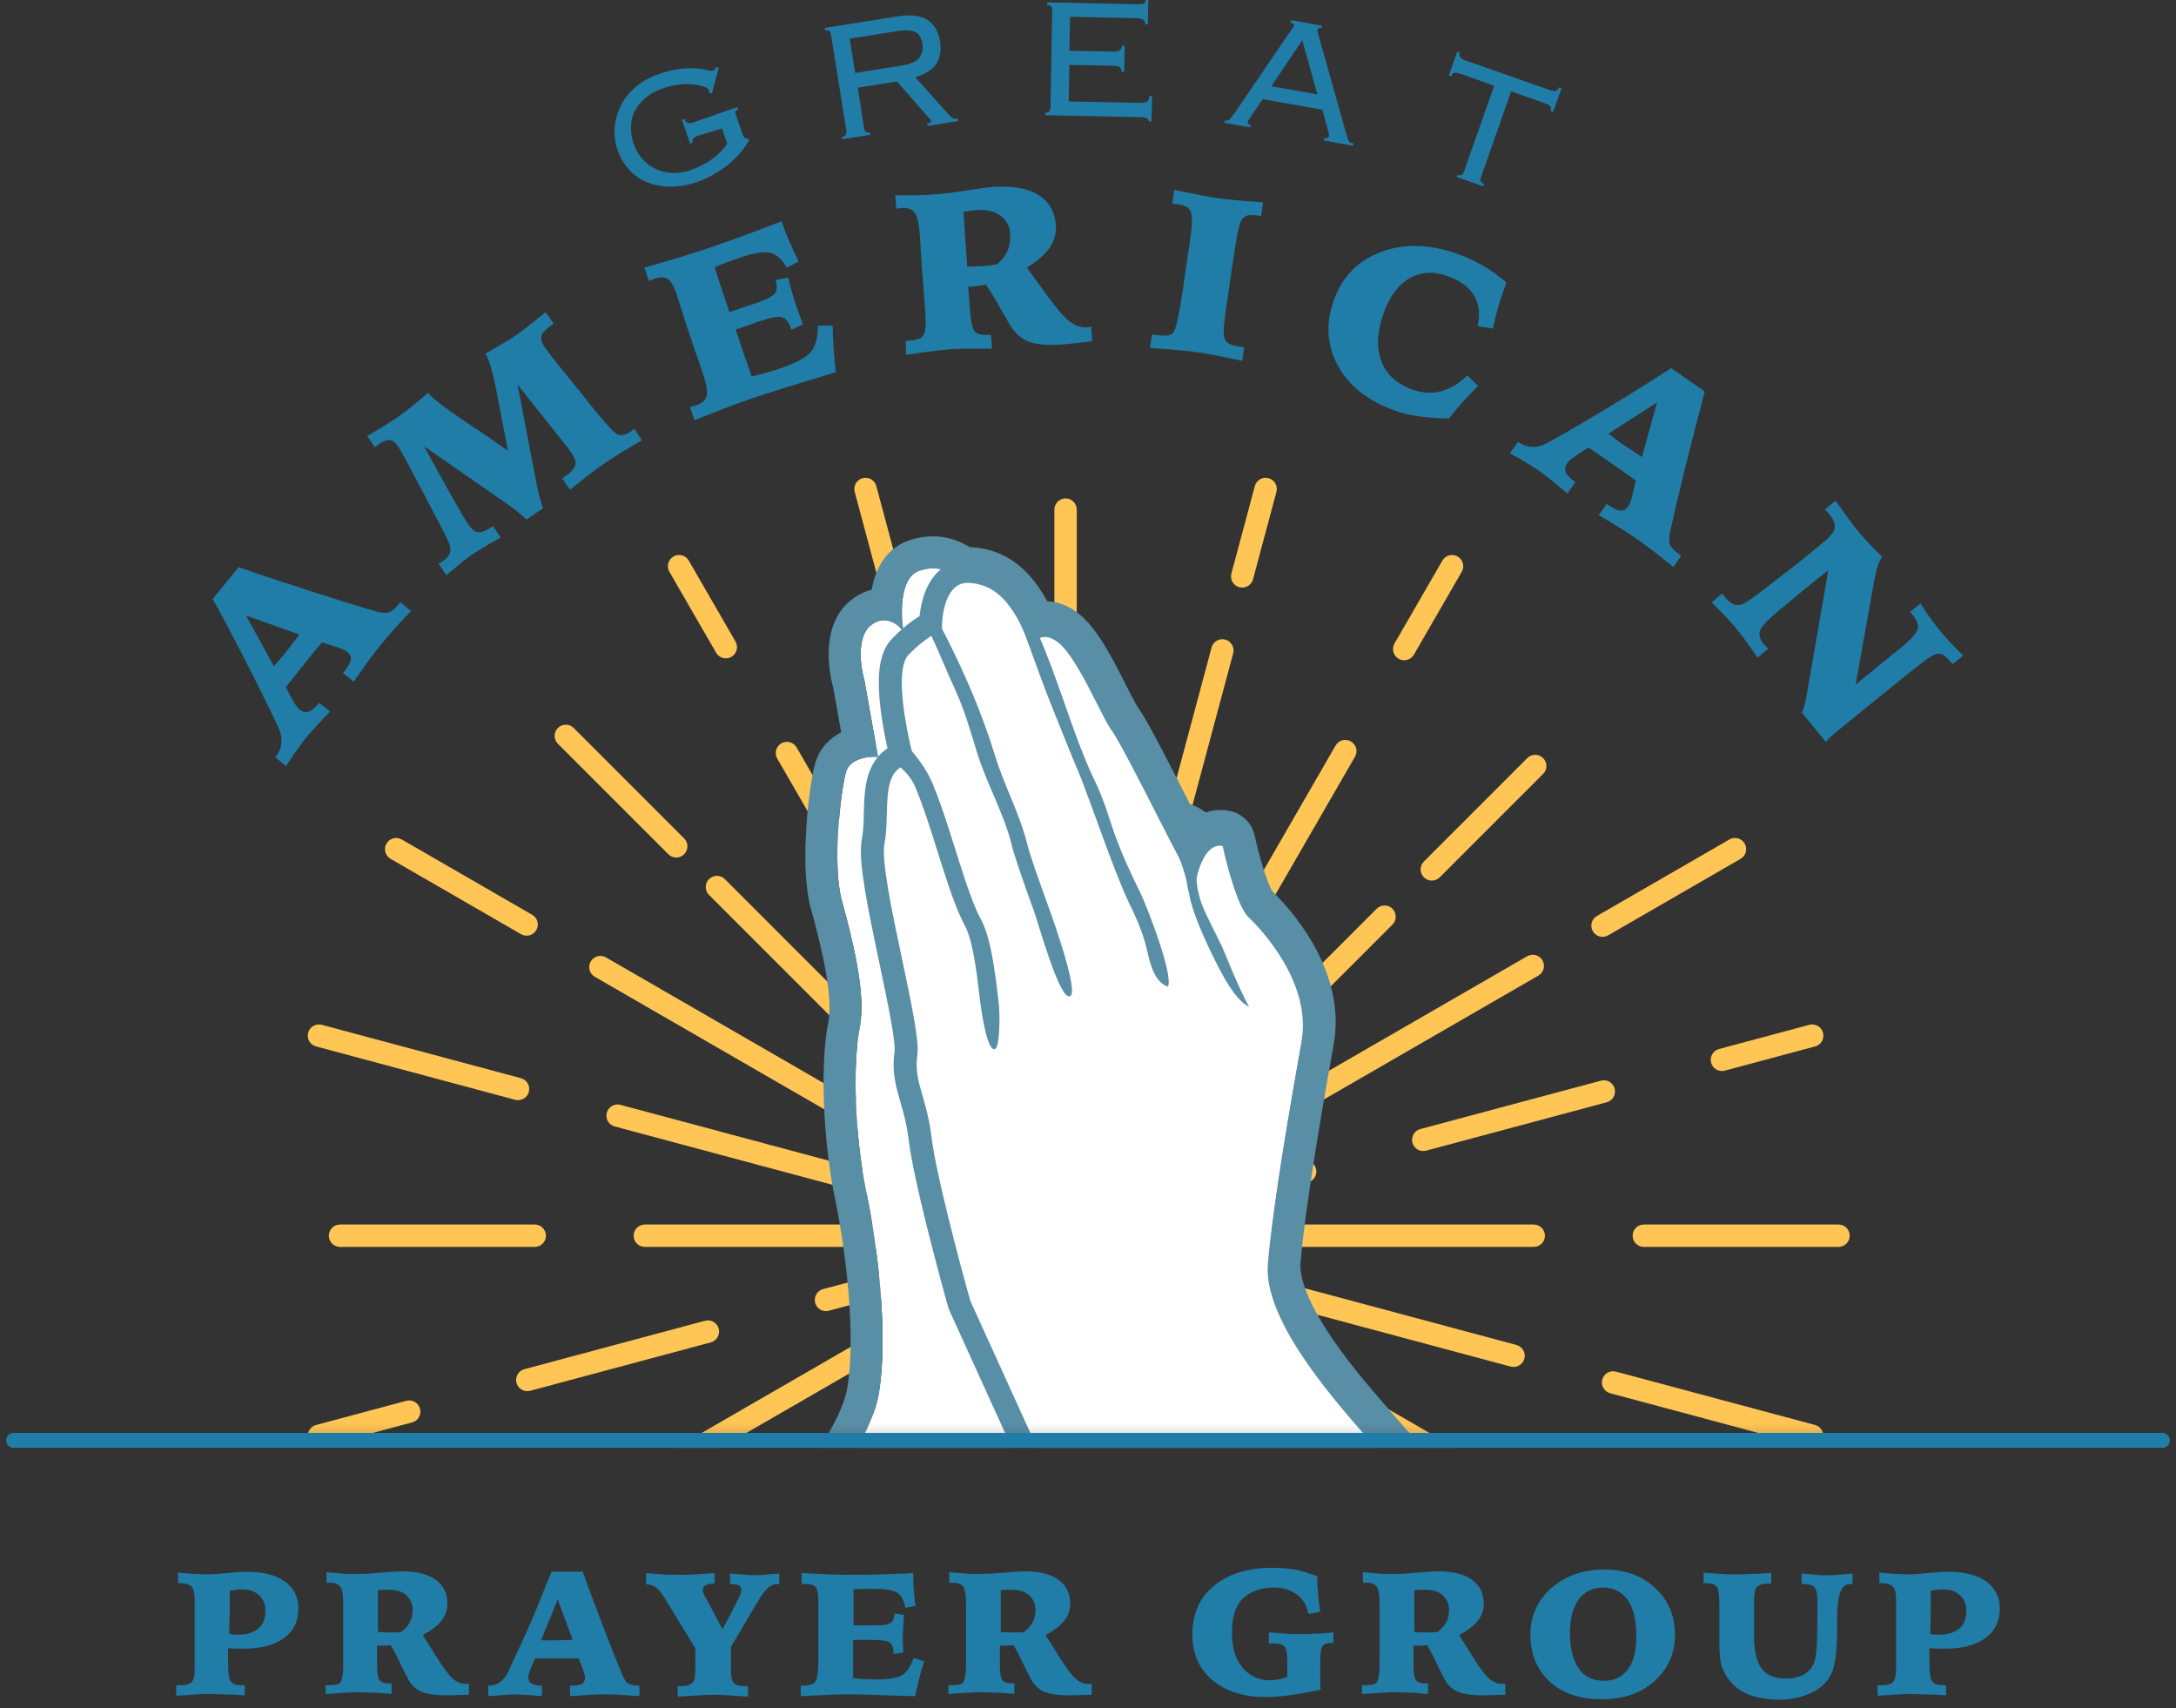 <svg width="172" height="135" viewBox="0 0 172 135" fill="none" xmlns="http://www.w3.org/2000/svg">
<rect x="0" y="0" width="172" height="135" fill="#333333" stroke="none"/>
<mask id="mask0_49_4835" style="mask-type:alpha" maskUnits="userSpaceOnUse" x="2" y="28" width="168" height="86">
<path d="M2.316 113.833H169.684V28.034H2.316V113.833Z" fill="white"/>
</mask>
<g mask="url(#mask0_49_4835)">
<path fill-rule="evenodd" clip-rule="evenodd" d="M25.993 97.66C25.993 97.172 26.389 96.776 26.878 96.776H42.269C42.757 96.776 43.153 97.172 43.153 97.66C43.153 98.148 42.757 98.544 42.269 98.544H26.878C26.389 98.544 25.993 98.148 25.993 97.66ZM50.085 97.66C50.085 97.172 50.48 96.776 50.969 96.776H81.752C82.24 96.776 82.636 97.172 82.636 97.66C82.636 98.148 82.24 98.544 81.752 98.544H50.969C50.48 98.544 50.085 98.148 50.085 97.66ZM89.567 97.66C89.567 97.172 89.963 96.776 90.451 96.776H121.235C121.723 96.776 122.119 97.172 122.119 97.66C122.119 98.148 121.723 98.544 121.235 98.544H90.451C89.963 98.544 89.567 98.148 89.567 97.66ZM129.05 97.66C129.05 97.172 129.446 96.776 129.934 96.776H145.326C145.814 96.776 146.21 97.172 146.21 97.66C146.21 98.148 145.814 98.544 145.326 98.544H129.934C129.446 98.544 129.05 98.148 129.05 97.66Z" fill="#FFC555"/>
<path fill-rule="evenodd" clip-rule="evenodd" d="M24.356 113.703C24.23 113.231 24.51 112.746 24.981 112.62L32.118 110.707C32.59 110.581 33.075 110.861 33.201 111.333C33.328 111.804 33.048 112.289 32.576 112.415L25.439 114.328C24.967 114.454 24.483 114.174 24.356 113.703ZM40.826 109.289C40.7 108.818 40.98 108.333 41.451 108.207L55.725 104.382C56.197 104.256 56.681 104.535 56.808 105.007C56.934 105.479 56.654 105.964 56.183 106.09L41.909 109.915C41.437 110.041 40.953 109.761 40.826 109.289ZM64.433 102.964C64.306 102.492 64.586 102.008 65.058 101.881L79.332 98.056C79.803 97.93 80.288 98.21 80.415 98.682C80.541 99.153 80.261 99.638 79.79 99.764L65.516 103.589C65.044 103.716 64.559 103.436 64.433 102.964ZM88.04 96.639C87.913 96.167 88.193 95.682 88.665 95.556L102.939 91.731C103.41 91.605 103.895 91.885 104.021 92.356C104.148 92.828 103.868 93.313 103.396 93.439L89.122 97.264C88.651 97.39 88.166 97.11 88.04 96.639ZM111.646 90.313C111.52 89.842 111.8 89.357 112.271 89.23L126.545 85.406C127.017 85.279 127.502 85.559 127.628 86.031C127.754 86.503 127.475 86.987 127.003 87.114L112.729 90.938C112.257 91.065 111.773 90.785 111.646 90.313ZM135.253 83.988C135.127 83.516 135.406 83.031 135.878 82.905L143.015 80.993C143.487 80.866 143.972 81.146 144.098 81.618C144.224 82.09 143.944 82.574 143.473 82.701L136.336 84.613C135.864 84.739 135.379 84.46 135.253 83.988Z" fill="#FFC555"/>
<path fill-rule="evenodd" clip-rule="evenodd" d="M30.549 128.652C30.304 128.229 30.449 127.688 30.872 127.444L41.344 121.398C41.767 121.153 42.308 121.298 42.552 121.721C42.796 122.144 42.651 122.685 42.229 122.929L31.756 128.975C31.333 129.219 30.793 129.074 30.549 128.652ZM46.533 119.423C46.288 119 46.433 118.46 46.856 118.215L67.801 106.123C68.224 105.879 68.765 106.024 69.009 106.447C69.253 106.869 69.108 107.41 68.685 107.654L47.74 119.747C47.318 119.991 46.777 119.846 46.533 119.423ZM72.989 104.148C72.745 103.726 72.89 103.185 73.313 102.941L94.257 90.848C94.68 90.604 95.221 90.749 95.465 91.172C95.709 91.595 95.564 92.135 95.142 92.38L74.197 104.472C73.774 104.716 73.233 104.571 72.989 104.148ZM99.446 88.874C99.201 88.451 99.346 87.91 99.769 87.666L120.714 75.574C121.137 75.329 121.678 75.474 121.922 75.897C122.166 76.32 122.021 76.861 121.598 77.105L100.653 89.197C100.231 89.442 99.69 89.297 99.446 88.874ZM125.902 73.599C125.658 73.176 125.803 72.635 126.226 72.391L136.698 66.345C137.121 66.101 137.662 66.246 137.906 66.669C138.15 67.092 138.005 67.632 137.582 67.876L127.11 73.923C126.687 74.167 126.146 74.022 125.902 73.599Z" fill="#FFC555"/>
<path fill-rule="evenodd" clip-rule="evenodd" d="M40.399 141.489C40.053 141.143 40.053 140.584 40.399 140.238L48.571 132.066C48.917 131.72 49.476 131.72 49.822 132.066C50.167 132.411 50.167 132.971 49.822 133.316L41.649 141.489C41.304 141.834 40.744 141.834 40.399 141.489ZM52.307 129.58C51.962 129.235 51.962 128.675 52.307 128.33L68.653 111.984C68.998 111.639 69.558 111.639 69.903 111.984C70.248 112.329 70.248 112.889 69.903 113.235L53.558 129.58C53.212 129.925 52.653 129.925 52.307 129.58ZM72.389 109.498C72.043 109.153 72.043 108.593 72.389 108.248L88.734 91.903C89.079 91.558 89.639 91.558 89.984 91.903C90.33 92.248 90.33 92.808 89.984 93.153L73.639 109.498C73.294 109.844 72.734 109.844 72.389 109.498ZM92.47 89.417C92.125 89.072 92.125 88.512 92.47 88.167L108.816 71.821C109.161 71.476 109.721 71.476 110.066 71.821C110.411 72.167 110.411 72.726 110.066 73.072L93.721 89.417C93.375 89.762 92.816 89.762 92.47 89.417ZM112.552 69.335C112.206 68.99 112.206 68.43 112.552 68.085L120.724 59.913C121.07 59.567 121.629 59.567 121.975 59.913C122.32 60.258 122.32 60.818 121.975 61.163L113.802 69.336C113.457 69.681 112.897 69.681 112.552 69.335Z" fill="#FFC555"/>
<path fill-rule="evenodd" clip-rule="evenodd" d="M53.236 151.339C52.813 151.095 52.668 150.554 52.912 150.131L56.694 143.58C56.938 143.157 57.479 143.012 57.902 143.256C58.325 143.501 58.47 144.041 58.226 144.464L54.443 151.015C54.199 151.438 53.658 151.583 53.236 151.339ZM61.673 136.725C61.25 136.481 61.105 135.94 61.349 135.517L68.914 122.415C69.158 121.992 69.699 121.847 70.122 122.091C70.545 122.335 70.69 122.876 70.445 123.299L62.881 136.401C62.637 136.824 62.096 136.969 61.673 136.725ZM73.893 115.56C73.47 115.315 73.325 114.775 73.569 114.352L81.134 101.25C81.378 100.827 81.919 100.682 82.341 100.926C82.764 101.17 82.909 101.711 82.665 102.134L75.101 115.236C74.856 115.659 74.316 115.804 73.893 115.56ZM86.113 94.394C85.69 94.15 85.545 93.609 85.789 93.187L93.354 80.084C93.598 79.662 94.138 79.517 94.561 79.761C94.984 80.005 95.129 80.546 94.885 80.969L87.32 94.071C87.076 94.494 86.535 94.638 86.113 94.394ZM98.332 73.229C97.909 72.985 97.765 72.444 98.009 72.021L105.573 58.919C105.817 58.496 106.358 58.351 106.781 58.596C107.204 58.84 107.349 59.38 107.105 59.803L99.54 72.906C99.296 73.328 98.755 73.473 98.332 73.229ZM110.552 52.064C110.129 51.82 109.984 51.279 110.228 50.856L114.011 44.305C114.255 43.882 114.796 43.737 115.218 43.981C115.641 44.226 115.786 44.766 115.542 45.189L111.76 51.74C111.516 52.163 110.975 52.308 110.552 52.064Z" fill="#FFC555"/>
<path fill-rule="evenodd" clip-rule="evenodd" d="M68.185 157.531C67.713 157.405 67.433 156.92 67.56 156.448L69.412 149.536C69.538 149.065 70.023 148.785 70.495 148.911C70.966 149.037 71.246 149.522 71.12 149.994L69.268 156.906C69.141 157.377 68.656 157.657 68.185 157.531ZM71.604 144.771C71.132 144.644 70.852 144.159 70.979 143.688L74.683 129.864C74.809 129.392 75.294 129.112 75.766 129.239C76.237 129.365 76.517 129.85 76.391 130.322L72.687 144.145C72.56 144.617 72.076 144.897 71.604 144.771ZM76.875 125.098C76.403 124.972 76.124 124.487 76.25 124.015L79.954 110.192C80.08 109.72 80.565 109.44 81.037 109.567C81.508 109.693 81.788 110.178 81.662 110.649L77.958 124.473C77.832 124.945 77.347 125.225 76.875 125.098ZM82.146 105.426C81.675 105.3 81.395 104.815 81.521 104.343L85.225 90.519C85.352 90.048 85.836 89.768 86.308 89.894C86.78 90.021 87.059 90.505 86.933 90.977L83.229 104.801C83.103 105.272 82.618 105.552 82.146 105.426ZM87.417 85.754C86.946 85.627 86.666 85.143 86.792 84.671L90.496 70.847C90.623 70.376 91.108 70.096 91.579 70.222C92.051 70.348 92.331 70.833 92.204 71.305L88.5 85.129C88.374 85.6 87.889 85.88 87.417 85.754ZM92.689 66.082C92.217 65.955 91.937 65.47 92.064 64.999L95.767 51.175C95.894 50.703 96.379 50.423 96.85 50.55C97.322 50.676 97.602 51.161 97.475 51.633L93.771 65.456C93.645 65.928 93.16 66.208 92.689 66.082ZM97.96 46.409C97.488 46.283 97.208 45.798 97.335 45.326L99.187 38.414C99.313 37.943 99.798 37.663 100.269 37.789C100.741 37.916 101.021 38.401 100.895 38.872L99.043 45.784C98.916 46.256 98.431 46.536 97.96 46.409Z" fill="#FFC555"/>
<path fill-rule="evenodd" clip-rule="evenodd" d="M84.227 159.643C83.739 159.643 83.343 159.247 83.343 158.759L83.343 146.252C83.343 145.764 83.739 145.368 84.227 145.368C84.715 145.368 85.111 145.764 85.111 146.252L85.111 158.759C85.111 159.247 84.715 159.643 84.227 159.643ZM84.227 142.523C83.739 142.523 83.343 142.127 83.343 141.638L83.343 116.631C83.343 116.142 83.739 115.747 84.227 115.747C84.715 115.747 85.111 116.142 85.111 116.631L85.111 141.638C85.111 142.127 84.715 142.523 84.227 142.523ZM84.227 112.904C83.739 112.904 83.343 112.509 83.343 112.02L83.343 87.013C83.343 86.524 83.739 86.129 84.227 86.129C84.715 86.129 85.111 86.524 85.111 87.013L85.111 112.02C85.111 112.509 84.715 112.904 84.227 112.904ZM84.227 83.286C83.739 83.286 83.343 82.89 83.343 82.402L83.343 57.394C83.343 56.906 83.739 56.51 84.227 56.51C84.715 56.51 85.111 56.906 85.111 57.394L85.111 82.402C85.111 82.89 84.715 83.286 84.227 83.286ZM84.227 53.665C83.739 53.665 83.343 53.269 83.343 52.781L83.343 40.274C83.343 39.786 83.739 39.39 84.227 39.39C84.715 39.39 85.111 39.786 85.111 40.274L85.111 52.781C85.111 53.269 84.715 53.665 84.227 53.665Z" fill="#FFC555"/>
<path fill-rule="evenodd" clip-rule="evenodd" d="M100.27 157.531C99.798 157.657 99.313 157.377 99.187 156.906L97.229 149.599C97.103 149.127 97.382 148.642 97.854 148.516C98.326 148.39 98.81 148.67 98.937 149.141L100.895 156.448C101.021 156.92 100.741 157.405 100.27 157.531ZM95.902 141.231C95.43 141.357 94.945 141.078 94.819 140.606L90.903 125.992C90.777 125.521 91.057 125.036 91.529 124.909C92 124.783 92.485 125.063 92.611 125.535L96.527 140.148C96.653 140.62 96.374 141.105 95.902 141.231ZM89.577 117.624C89.105 117.751 88.62 117.471 88.494 116.999L84.578 102.385C84.452 101.914 84.731 101.429 85.203 101.303C85.675 101.176 86.16 101.456 86.286 101.928L90.202 116.542C90.328 117.013 90.048 117.498 89.577 117.624ZM83.251 94.018C82.779 94.144 82.295 93.864 82.168 93.392L78.253 78.779C78.126 78.307 78.406 77.822 78.878 77.696C79.349 77.57 79.834 77.849 79.961 78.321L83.876 92.935C84.003 93.406 83.723 93.891 83.251 94.018ZM76.926 70.411C76.454 70.537 75.969 70.257 75.843 69.786L71.927 55.172C71.801 54.7 72.081 54.216 72.552 54.089C73.024 53.963 73.509 54.243 73.635 54.714L77.551 69.328C77.677 69.8 77.397 70.284 76.926 70.411ZM70.6 46.804C70.129 46.931 69.644 46.651 69.517 46.179L67.56 38.872C67.433 38.401 67.713 37.916 68.185 37.789C68.656 37.663 69.141 37.943 69.268 38.414L71.225 45.721C71.352 46.193 71.072 46.678 70.6 46.804Z" fill="#FFC555"/>
<path fill-rule="evenodd" clip-rule="evenodd" d="M115.219 151.339C114.796 151.583 114.255 151.438 114.011 151.015L110.316 144.616C110.072 144.194 110.217 143.653 110.64 143.409C111.063 143.165 111.604 143.309 111.848 143.732L115.542 150.131C115.786 150.554 115.641 151.095 115.219 151.339ZM106.693 136.572C106.27 136.817 105.73 136.672 105.485 136.249L98.097 123.451C97.853 123.028 97.998 122.488 98.42 122.244C98.843 121.999 99.384 122.144 99.628 122.567L107.017 135.365C107.261 135.788 107.116 136.328 106.693 136.572ZM94.473 115.407C94.05 115.651 93.51 115.506 93.266 115.084L85.877 102.286C85.633 101.863 85.778 101.322 86.201 101.078C86.624 100.834 87.164 100.979 87.408 101.402L94.797 114.199C95.041 114.622 94.896 115.163 94.473 115.407ZM82.254 94.242C81.831 94.486 81.29 94.341 81.046 93.918L73.657 81.121C73.413 80.698 73.558 80.157 73.981 79.913C74.404 79.669 74.945 79.814 75.189 80.237L82.577 93.034C82.821 93.457 82.677 93.998 82.254 94.242ZM70.034 73.077C69.611 73.321 69.07 73.176 68.826 72.753L61.438 59.956C61.193 59.533 61.338 58.992 61.761 58.748C62.184 58.504 62.725 58.649 62.969 59.072L70.358 71.869C70.602 72.292 70.457 72.833 70.034 73.077ZM57.814 51.912C57.391 52.156 56.851 52.011 56.606 51.588L52.912 45.189C52.668 44.766 52.813 44.226 53.236 43.981C53.659 43.737 54.199 43.882 54.443 44.305L58.138 50.704C58.382 51.127 58.237 51.667 57.814 51.912Z" fill="#FFC555"/>
<path fill-rule="evenodd" clip-rule="evenodd" d="M128.056 141.489C127.71 141.834 127.151 141.834 126.805 141.489L118.075 132.759C117.73 132.413 117.73 131.853 118.075 131.508C118.42 131.163 118.98 131.163 119.325 131.508L128.056 140.238C128.401 140.584 128.401 141.143 128.056 141.489ZM116.109 129.542C115.764 129.887 115.204 129.887 114.859 129.542L97.398 112.082C97.053 111.737 97.053 111.177 97.398 110.832C97.744 110.486 98.304 110.486 98.649 110.832L116.109 128.292C116.454 128.637 116.454 129.197 116.109 129.542ZM95.433 108.866C95.087 109.211 94.527 109.211 94.182 108.866L76.722 91.405C76.377 91.06 76.377 90.5 76.722 90.155C77.067 89.81 77.627 89.81 77.972 90.155L95.433 107.615C95.778 107.96 95.778 108.52 95.433 108.866ZM74.756 88.189C74.411 88.534 73.851 88.534 73.505 88.189L56.045 70.729C55.7 70.383 55.7 69.824 56.045 69.478C56.391 69.133 56.95 69.133 57.296 69.478L74.756 86.939C75.101 87.284 75.101 87.844 74.756 88.189ZM54.079 67.512C53.734 67.858 53.174 67.858 52.829 67.512L44.099 58.782C43.754 58.437 43.754 57.877 44.099 57.532C44.444 57.187 45.004 57.187 45.349 57.532L54.079 66.262C54.425 66.607 54.425 67.167 54.079 67.512Z" fill="#FFC555"/>
<path fill-rule="evenodd" clip-rule="evenodd" d="M137.906 128.652C137.662 129.074 137.121 129.219 136.698 128.975L126.385 123.021C125.962 122.776 125.817 122.236 126.061 121.813C126.305 121.39 126.846 121.245 127.269 121.489L137.582 127.444C138.005 127.688 138.15 128.229 137.906 128.652ZM121.763 119.331C121.519 119.754 120.978 119.899 120.555 119.655L99.928 107.746C99.505 107.502 99.36 106.961 99.605 106.538C99.849 106.115 100.389 105.97 100.812 106.215L121.439 118.124C121.862 118.368 122.007 118.909 121.763 119.331ZM95.306 104.057C95.062 104.48 94.522 104.625 94.099 104.38L73.472 92.471C73.049 92.227 72.904 91.686 73.148 91.264C73.392 90.841 73.933 90.696 74.356 90.94L94.983 102.849C95.406 103.093 95.551 103.634 95.306 104.057ZM68.85 88.782C68.606 89.205 68.065 89.35 67.642 89.106L47.015 77.197C46.592 76.953 46.447 76.412 46.691 75.989C46.936 75.566 47.476 75.421 47.899 75.665L68.526 87.574C68.949 87.819 69.094 88.359 68.85 88.782ZM42.393 73.507C42.149 73.93 41.608 74.075 41.186 73.831L30.872 67.876C30.449 67.632 30.304 67.092 30.549 66.669C30.793 66.246 31.333 66.101 31.756 66.345L42.07 72.3C42.493 72.544 42.638 73.085 42.393 73.507Z" fill="#FFC555"/>
<path fill-rule="evenodd" clip-rule="evenodd" d="M144.098 113.702C143.972 114.174 143.487 114.454 143.015 114.328L127.277 110.111C126.806 109.984 126.526 109.5 126.652 109.028C126.779 108.556 127.263 108.276 127.735 108.403L143.473 112.62C143.944 112.746 144.224 113.231 144.098 113.702ZM120.491 107.377C120.365 107.849 119.88 108.129 119.408 108.002L87.933 99.568C87.461 99.442 87.181 98.957 87.308 98.486C87.434 98.014 87.919 97.734 88.39 97.86L119.866 106.294C120.338 106.421 120.618 106.905 120.491 107.377ZM81.147 96.835C81.02 97.306 80.535 97.586 80.064 97.46L48.588 89.026C48.117 88.9 47.837 88.415 47.963 87.943C48.089 87.472 48.574 87.192 49.046 87.318L80.522 95.752C80.993 95.878 81.273 96.363 81.147 96.835ZM41.802 86.292C41.676 86.764 41.191 87.044 40.719 86.918L24.982 82.701C24.51 82.574 24.23 82.089 24.356 81.618C24.483 81.146 24.968 80.866 25.439 80.993L41.177 85.21C41.649 85.336 41.928 85.821 41.802 86.292Z" fill="#FFC555"/>
<path d="M73.708 89.691C74.047 92.471 75.88 99.395 76.754 102.51L85.772 122.345L119.653 128.045C117.002 122.613 110.908 116.585 108.661 113.957C106.413 111.329 99.873 104.378 100.277 99.602C100.682 94.827 102.095 86.754 102.933 82.066C103.772 77.379 99.767 73.177 98.728 72.175C97.896 71.374 97.031 68.103 96.703 66.567C95.053 66.233 94.4 69.564 94.279 71.272C94.101 70.294 93.628 68.135 93.161 67.317C92.578 66.295 88.735 58.511 87.935 57.444C87.135 56.378 85.259 51.705 83.699 50.484C82.451 49.508 81.76 50.392 81.57 50.956C80.234 47.522 78.871 45.889 76.635 45.774C74.846 45.682 74.478 48.236 74.518 49.524C74.112 49.668 73.013 50.258 71.863 51.471C70.713 52.684 71.729 57.695 72.381 60.049C69.428 60.127 70.481 63.843 69.975 66.339C69.468 68.834 72.908 80.829 72.576 83.021C72.244 85.213 73.283 86.215 73.708 89.691Z" fill="white"/>
<path fill-rule="evenodd" clip-rule="evenodd" d="M74.451 103.557C74.397 103.439 74.353 103.318 74.318 103.193C73.462 100.144 71.564 93.011 71.196 89.997C71.037 88.689 70.787 87.825 70.537 86.957C70.499 86.827 70.461 86.696 70.424 86.564C70.121 85.496 69.828 84.28 70.074 82.648C70.072 82.66 70.071 82.666 70.07 82.666C70.067 82.666 70.074 82.496 70.025 82.062C69.973 81.601 69.879 81.007 69.749 80.294C69.523 79.053 69.212 77.579 68.884 76.023C68.834 75.789 68.784 75.553 68.734 75.315C68.358 73.53 67.974 71.673 67.717 70.097C67.589 69.309 67.485 68.55 67.433 67.88C67.385 67.269 67.358 66.513 67.495 65.835C67.573 65.455 67.601 64.962 67.62 64.247C67.622 64.172 67.624 64.093 67.626 64.011C67.64 63.412 67.659 62.649 67.753 61.948C67.859 61.166 68.103 60.057 68.869 59.116C69.039 58.907 69.223 58.721 69.419 58.555C69.223 57.626 69.044 56.606 68.932 55.616C68.828 54.689 68.77 53.692 68.846 52.782C68.91 52.014 69.105 50.702 70.027 49.73C70.728 48.992 71.44 48.412 72.081 47.981C72.163 47.407 72.305 46.792 72.537 46.204C72.781 45.584 73.189 44.831 73.889 44.226C74.65 43.569 75.642 43.19 76.764 43.247C78.58 43.341 80.088 44.094 81.298 45.403C81.859 46.011 82.345 46.725 82.778 47.516C83.689 47.55 84.55 47.937 85.258 48.492C85.992 49.066 86.588 49.882 87.027 50.557C87.499 51.282 87.948 52.095 88.342 52.846C88.585 53.308 88.834 53.8 89.056 54.237C89.183 54.488 89.301 54.721 89.404 54.92C89.556 55.215 89.684 55.456 89.791 55.647C89.9 55.839 89.952 55.916 89.958 55.925C89.958 55.926 89.959 55.926 89.959 55.926C90.299 56.38 90.788 57.264 91.235 58.094C91.729 59.012 92.312 60.135 92.88 61.241C93.305 62.069 93.713 62.87 94.074 63.577C94.255 63.932 94.424 64.263 94.576 64.561C95.278 64.127 96.176 63.879 97.206 64.088C98.192 64.288 98.966 65.054 99.177 66.038C99.327 66.742 99.604 67.856 99.932 68.863C100.097 69.369 100.259 69.801 100.407 70.123C100.489 70.302 100.544 70.397 100.565 70.433C101.21 71.063 102.581 72.508 103.721 74.465C104.899 76.487 105.991 79.338 105.424 82.512C104.578 87.237 103.191 95.182 102.798 99.816C102.747 100.421 102.911 101.306 103.422 102.484C103.92 103.634 104.668 104.878 105.547 106.133C106.978 108.176 108.599 110.034 109.801 111.411C110.089 111.74 110.352 112.042 110.584 112.313C111.013 112.815 111.595 113.453 112.311 114.236C112.475 114.416 112.646 114.604 112.824 114.799C113.757 115.824 114.837 117.02 115.934 118.312C118.1 120.862 120.457 123.924 121.926 126.936C122.342 127.788 122.247 128.801 121.679 129.56C121.112 130.319 120.168 130.698 119.233 130.54L85.352 124.84C84.523 124.701 83.817 124.158 83.469 123.392L74.451 103.557ZM94.672 68.915C94.447 69.742 94.325 70.624 94.279 71.272C94.101 70.294 93.628 68.135 93.161 67.317C93.089 67.191 92.968 66.962 92.808 66.656C92.542 66.143 92.169 65.412 91.747 64.583C90.374 61.891 88.471 58.159 87.935 57.444C87.659 57.077 87.256 56.282 86.782 55.348C85.88 53.569 84.722 51.284 83.699 50.484C83.583 50.393 83.471 50.318 83.364 50.258C82.327 49.67 81.742 50.445 81.57 50.956C81.175 49.941 80.778 49.083 80.356 48.375C79.352 46.689 78.21 45.855 76.635 45.774C74.846 45.682 74.478 48.236 74.518 49.524C74.112 49.668 73.013 50.258 71.863 51.471C71.039 52.34 71.328 55.162 71.797 57.557C71.983 58.503 72.197 59.382 72.381 60.049C71.884 60.062 71.5 60.179 71.203 60.375C70.231 61.019 70.194 62.521 70.156 64.065C70.136 64.848 70.117 65.641 69.975 66.339C69.705 67.668 70.555 71.694 71.359 75.498C72.063 78.833 72.731 81.997 72.576 83.021C72.389 84.256 72.637 85.113 72.965 86.247C73.22 87.126 73.522 88.172 73.708 89.691C74.047 92.471 75.88 99.395 76.754 102.51L85.772 122.345L119.653 128.045C119.196 127.109 118.637 126.155 118.012 125.204C115.754 121.762 112.646 118.357 110.455 115.957C109.738 115.171 109.119 114.493 108.661 113.957C108.451 113.712 108.205 113.43 107.93 113.115C105.255 110.053 99.91 103.933 100.277 99.602C100.682 94.827 102.095 86.754 102.933 82.066C103.772 77.379 99.767 73.177 98.727 72.175C98.228 71.693 97.716 70.321 97.316 68.968C97.303 68.925 97.29 68.881 97.278 68.838C97.029 67.984 96.827 67.15 96.703 66.567C96.381 66.502 96.098 66.576 95.849 66.75C95.807 66.779 95.766 66.811 95.726 66.846C95.247 67.262 94.904 68.059 94.672 68.915Z" fill="#588EA6"/>
<path d="M69.45 110.204C68.808 113.842 64.937 118.749 63.082 120.748C70.877 125.297 84.347 123.476 83.734 121.974C83.243 120.773 84.094 115.674 84.581 113.275L95.567 94.897C95.387 85.83 94.836 67.462 94.071 66.522C93.307 65.583 92.165 65.809 91.69 66.039L75.674 45.717C75.319 45.294 74.22 44.581 72.662 45.105C71.104 45.63 71.183 48.541 71.417 49.931C71.044 49.378 70.009 48.499 68.843 49.409C67.678 50.318 68.019 52.721 68.335 53.809L69.408 59.825C68.697 59.761 67.193 59.907 66.875 61.002C66.476 62.371 65.763 68.265 66.521 71.077L66.521 71.077C67.279 73.888 68.519 78.488 67.954 81.272C67.389 84.057 67.558 89.768 68.474 94.182C69.39 98.596 70.252 105.656 69.45 110.204Z" fill="white"/>
<path fill-rule="evenodd" clip-rule="evenodd" d="M60.579 121.12C60.466 120.36 60.705 119.59 61.227 119.027C62.072 118.117 63.416 116.498 64.612 114.693C65.851 112.824 66.732 111.048 66.958 109.764C67.673 105.713 66.9 99.049 65.997 94.696C65.038 90.074 64.819 83.997 65.475 80.769C65.656 79.877 65.569 78.434 65.244 76.635C64.931 74.906 64.46 73.153 64.078 71.735C64.078 71.734 64.077 71.733 64.077 71.732C63.58 69.887 63.605 67.344 63.739 65.33C63.876 63.289 64.167 61.251 64.445 60.294C64.817 59.021 65.694 58.285 66.49 57.874L65.865 54.374C65.667 53.643 65.477 52.575 65.504 51.48C65.53 50.45 65.766 48.601 67.286 47.414C67.804 47.01 68.351 46.748 68.9 46.608C69.103 45.465 69.732 43.422 71.855 42.707C74.542 41.803 76.69 42.992 77.611 44.089C77.628 44.109 77.645 44.13 77.661 44.151L92.759 63.309C92.825 63.311 92.891 63.314 92.957 63.319C93.978 63.394 95.145 63.833 96.034 64.925C96.317 65.274 96.456 65.625 96.511 65.772C96.582 65.962 96.633 66.145 96.67 66.295C96.743 66.596 96.802 66.936 96.851 67.276C96.951 67.965 97.041 68.856 97.124 69.873C97.29 71.916 97.437 74.62 97.566 77.551C97.823 83.421 98.006 90.302 98.096 94.847C98.106 95.321 97.982 95.788 97.738 96.195L86.978 114.197C86.754 115.343 86.481 116.928 86.302 118.383C86.201 119.208 86.135 119.943 86.12 120.513C86.112 120.799 86.118 121.003 86.13 121.133C86.131 121.147 86.132 121.159 86.133 121.17C86.479 122.171 86.187 123.106 85.756 123.717C85.378 124.252 84.892 124.569 84.593 124.739C83.959 125.099 83.18 125.342 82.451 125.516C80.928 125.881 78.867 126.121 76.605 126.16C72.144 126.238 66.285 125.547 61.807 122.934C61.143 122.547 60.692 121.879 60.579 121.12ZM84.581 113.275L95.567 94.897C95.387 85.83 94.836 67.462 94.071 66.522C93.307 65.583 92.165 65.809 91.69 66.039L75.674 45.717C75.319 45.294 74.22 44.581 72.662 45.105C71.99 45.331 71.622 46.001 71.441 46.802C71.201 47.858 71.284 49.14 71.417 49.931C71.044 49.378 70.009 48.499 68.843 49.409C68.831 49.418 68.819 49.428 68.807 49.438C67.685 50.369 68.022 52.733 68.335 53.809L69.408 59.825C68.956 59.785 68.182 59.829 67.597 60.149C67.263 60.331 66.99 60.604 66.874 61.002C66.476 62.371 65.763 68.265 66.521 71.077C67.279 73.888 68.519 78.488 67.954 81.272C67.389 84.057 67.558 89.768 68.474 94.182C69.39 98.596 70.252 105.656 69.45 110.204C68.967 112.939 66.66 116.391 64.756 118.786C64.127 119.577 63.542 120.252 63.082 120.748C63.829 121.184 64.628 121.562 65.462 121.887C73.33 124.951 84.289 123.332 83.734 121.974C83.243 120.773 84.094 115.674 84.581 113.275Z" fill="#588EA6"/>
<path d="M73.708 89.69C74.047 92.471 75.88 99.395 76.754 102.51L85.772 122.345L119.653 128.045C117.002 122.613 110.908 116.585 108.661 113.957C106.413 111.329 99.873 104.378 100.277 99.602C100.682 94.827 102.095 86.754 102.933 82.066C103.772 77.379 99.767 73.177 98.728 72.175C97.896 71.374 97.031 68.103 96.703 66.567C95.053 66.233 94.4 69.564 94.279 71.272C94.101 70.294 93.628 68.135 93.161 67.317C92.578 66.295 88.735 58.511 87.935 57.444C87.135 56.378 85.259 51.705 83.699 50.484C82.451 49.508 81.76 50.392 81.57 50.956C80.234 47.521 78.871 45.889 76.635 45.774C74.846 45.682 74.478 48.236 74.518 49.524C74.112 49.668 73.013 50.258 71.863 51.471C70.713 52.684 71.729 57.695 72.381 60.049C69.428 60.127 70.481 63.843 69.975 66.339C69.468 68.834 72.908 80.829 72.576 83.021C72.244 85.213 73.283 86.215 73.708 89.69Z" fill="white"/>
<path fill-rule="evenodd" clip-rule="evenodd" d="M75.039 103.555C75.001 103.47 74.969 103.383 74.944 103.293C74.083 100.225 72.203 93.151 71.843 90.203C71.676 88.837 71.412 87.921 71.16 87.05C71.123 86.92 71.085 86.791 71.049 86.662C70.755 85.624 70.494 84.524 70.719 83.041C70.718 83.044 70.718 83.045 70.718 83.045C70.718 83.045 70.723 82.988 70.719 82.852C70.714 82.707 70.7 82.515 70.672 82.274C70.618 81.79 70.521 81.178 70.39 80.459C70.162 79.207 69.848 77.722 69.52 76.168C69.471 75.934 69.421 75.698 69.371 75.461C68.995 73.674 68.614 71.832 68.36 70.275C68.233 69.496 68.133 68.759 68.082 68.117C68.035 67.517 68.017 66.844 68.133 66.269C68.224 65.82 68.253 65.269 68.272 64.558C68.274 64.48 68.276 64.4 68.278 64.317C68.293 63.714 68.31 62.994 68.399 62.336C68.499 61.598 68.719 60.646 69.361 59.857C69.594 59.571 69.859 59.334 70.151 59.142C69.923 58.121 69.707 56.952 69.58 55.828C69.478 54.923 69.425 53.978 69.496 53.133C69.557 52.39 69.741 51.295 70.484 50.511C71.254 49.699 72.031 49.099 72.687 48.69C72.752 48.075 72.888 47.394 73.139 46.757C73.358 46.201 73.711 45.56 74.295 45.056C74.922 44.514 75.736 44.202 76.669 44.249C78.288 44.333 79.626 44.997 80.717 46.178C81.319 46.829 81.835 47.625 82.299 48.533C83.17 48.439 84.031 48.772 84.761 49.344C85.399 49.842 85.942 50.575 86.373 51.237C86.826 51.934 87.263 52.725 87.654 53.468C87.895 53.928 88.138 54.408 88.358 54.841C88.486 55.094 88.606 55.33 88.713 55.538C89.045 56.182 89.242 56.525 89.331 56.645C89.632 57.046 90.094 57.874 90.55 58.723C91.041 59.635 91.621 60.752 92.189 61.858C92.602 62.663 93.003 63.45 93.36 64.15C93.723 64.862 94.04 65.484 94.28 65.947C94.289 65.938 94.298 65.929 94.307 65.92C94.929 65.304 95.868 64.846 97.006 65.076C97.715 65.221 98.271 65.771 98.423 66.479C98.577 67.201 98.86 68.339 99.197 69.375C99.367 69.895 99.538 70.355 99.701 70.711C99.857 71.05 99.948 71.168 99.946 71.17C99.946 71.17 99.942 71.168 99.938 71.163C100.521 71.727 101.907 73.157 103.048 75.115C104.183 77.064 105.191 79.738 104.665 82.679C103.822 87.394 102.427 95.374 102.031 100.048C101.966 100.819 102.177 101.829 102.711 103.059C103.235 104.269 104.011 105.557 104.906 106.833C106.361 108.911 108.015 110.805 109.217 112.182C109.501 112.507 109.76 112.804 109.985 113.067C110.422 113.578 111.015 114.228 111.73 115.012C111.894 115.191 112.064 115.377 112.24 115.57C113.172 116.593 114.244 117.782 115.333 119.064C117.491 121.604 119.8 124.611 121.229 127.54C121.528 128.152 121.459 128.881 121.051 129.426C120.643 129.972 119.964 130.245 119.292 130.131L85.412 124.431C84.815 124.331 84.308 123.941 84.057 123.39L75.039 103.555ZM95.042 68.018C94.534 69.068 94.289 70.584 94.22 71.564C94.052 70.639 93.619 68.654 93.177 67.751C93.152 67.7 93.127 67.653 93.102 67.609C92.91 67.272 92.363 66.2 91.688 64.875C90.316 62.184 88.413 58.451 87.876 57.737C87.601 57.37 87.197 56.574 86.724 55.64C85.822 53.861 84.663 51.577 83.641 50.776C83.471 50.644 83.312 50.546 83.163 50.476C82.214 50.034 81.675 50.761 81.511 51.248C81.228 50.521 80.944 49.874 80.651 49.306C79.558 47.19 78.338 46.157 76.576 46.066C74.787 45.974 74.419 48.528 74.459 49.816C74.053 49.96 72.954 50.55 71.804 51.763C70.898 52.719 71.337 56.034 71.883 58.548C72.03 59.224 72.184 59.842 72.323 60.341C71.825 60.354 71.441 60.471 71.144 60.667C70.172 61.311 70.135 62.813 70.097 64.357C70.077 65.14 70.058 65.933 69.916 66.631C69.646 67.96 70.496 71.986 71.3 75.79C72.004 79.125 72.672 82.289 72.517 83.314C72.33 84.548 72.578 85.405 72.906 86.539C73.161 87.418 73.463 88.465 73.649 89.983C73.988 92.763 75.821 99.687 76.695 102.802L85.713 122.637L119.594 128.337C119.266 127.666 118.886 126.985 118.467 126.303C116.187 122.593 112.759 118.837 110.396 116.249C109.679 115.463 109.06 114.785 108.602 114.249C108.393 114.004 108.146 113.722 107.871 113.407C105.197 110.345 99.852 104.225 100.218 99.895C100.623 95.119 102.036 87.046 102.874 82.358C103.713 77.671 99.708 73.469 98.669 72.467C97.837 71.666 96.972 68.395 96.644 66.859C96.322 66.794 96.039 66.868 95.79 67.042C95.546 67.212 95.336 67.477 95.155 67.802C95.116 67.871 95.079 67.944 95.042 68.018Z" fill="#588EA6"/>
<path fill-rule="evenodd" clip-rule="evenodd" d="M81.066 48.413C81.526 48.21 81.841 49.61 82.044 50.069C83.649 53.695 84.666 57.572 86.28 61.17C86.587 61.855 86.764 62.063 87.372 63.731C87.507 64.102 87.941 65.48 88.08 65.859C88.861 67.99 89.595 69.442 90.14 70.567C90.656 71.633 92.781 77.071 92.314 77.986C90.997 77.496 90.835 75.566 90.478 74.373C90.135 73.228 89.675 72.247 89.211 71.289C88.618 70.063 87.773 67.805 87.004 65.706C86.858 65.307 86.715 64.915 86.577 64.535C85.969 62.87 85.451 61.45 85.174 60.831C84.909 60.24 84.155 58.357 83.326 56.287C83.227 56.04 83.127 55.79 83.026 55.539C82.075 53.163 81.228 50.574 80.748 49.488C80.545 49.029 80.607 48.617 81.066 48.413Z" fill="#588EA6"/>
<path fill-rule="evenodd" clip-rule="evenodd" d="M93.648 68.278C93.972 68.162 94.901 67.328 94.578 69.518C94.623 70.323 94.843 70.965 94.923 71.261C95.261 72.209 95.823 73.22 96.551 74.721C96.818 75.273 97.8 77.878 98.728 79.567C97.617 79.043 96.54 76.939 95.802 75.416C95.042 73.847 94.209 71.967 93.981 70.565C93.812 70.092 93.648 68.278 93.648 68.278Z" fill="#588EA6"/>
<path fill-rule="evenodd" clip-rule="evenodd" d="M70.722 58.84C71.098 58.507 71.478 58.684 71.81 59.061C72.469 59.807 73.221 60.745 73.707 61.911C74.201 63.093 74.657 64.446 75.088 65.792C75.238 66.259 75.384 66.723 75.528 67.18C75.804 68.056 76.072 68.907 76.342 69.707C76.754 70.926 77.147 71.948 77.537 72.665C77.864 73.268 78.097 74.041 78.276 74.837C78.458 75.644 78.598 76.537 78.716 77.412C78.8 78.041 78.873 78.649 78.94 79.216C79.04 80.062 79.064 82.819 78.622 82.916C77.999 83.053 77.549 79.753 77.449 78.913C77.384 78.369 77.317 77.811 77.245 77.274C77.13 76.419 76.999 75.587 76.834 74.856C76.667 74.113 76.477 73.534 76.27 73.153C75.801 72.289 75.367 71.139 74.951 69.909C74.675 69.093 74.397 68.208 74.117 67.32C73.974 66.867 73.831 66.413 73.688 65.967C73.259 64.628 72.823 63.337 72.361 62.231C71.892 61.108 71.097 60.637 70.643 60.124C70.31 59.747 70.345 59.172 70.722 58.84Z" fill="#588EA6"/>
<path fill-rule="evenodd" clip-rule="evenodd" d="M73.576 49.114C74.023 48.886 74.45 49.659 74.678 50.107C76.272 53.247 77.622 56.361 78.654 59.73C79.382 62.109 80.622 64.339 81.227 66.815C81.41 67.562 82.079 69.482 82.87 71.644C83.247 72.677 85.327 78.514 84.57 78.725C83.769 79.11 82.076 72.948 81.702 71.926C80.926 69.804 80.198 67.699 79.985 66.83C79.357 64.258 77.994 61.97 77.219 59.439C76.694 57.725 76.24 56.113 75.486 54.479C74.77 52.929 73.987 50.959 73.425 49.853C73.198 49.405 73.128 49.341 73.576 49.114Z" fill="#588EA6"/>
</g>
<path d="M14.034 133.181C14.068 133.181 14.103 133.181 14.172 133.181C14.242 133.181 14.312 133.181 14.381 133.181C14.763 133.181 15.041 133.077 15.18 132.903C15.319 132.729 15.389 132.382 15.389 131.896V129.707V126.406C15.389 125.92 15.319 125.573 15.145 125.399C14.972 125.225 14.694 125.121 14.277 125.121H14.068V124.287C14.798 124.357 15.284 124.391 15.562 124.391C15.84 124.391 16.083 124.426 16.222 124.426C16.639 124.426 17.195 124.391 17.925 124.322C18.654 124.252 19.175 124.218 19.488 124.218C20.773 124.218 21.781 124.461 22.51 124.982C23.24 125.503 23.587 126.233 23.587 127.136C23.587 128.143 23.205 128.908 22.441 129.464C21.677 130.02 20.634 130.297 19.279 130.297C19.106 130.297 18.897 130.297 18.689 130.297C18.48 130.297 18.272 130.263 18.029 130.263V131.444C18.029 132.174 18.098 132.66 18.237 132.868C18.376 133.077 18.654 133.181 19.071 133.181C19.106 133.181 19.14 133.181 19.21 133.181C19.279 133.181 19.314 133.181 19.349 133.181V133.98C18.619 133.945 18.064 133.911 17.647 133.911C17.23 133.911 16.882 133.876 16.57 133.876C16.326 133.876 16.014 133.876 15.562 133.911C15.111 133.945 14.589 133.98 13.929 134.015V133.181H14.034ZM18.133 129.151C18.307 129.151 18.446 129.186 18.55 129.186C18.654 129.186 18.793 129.186 18.897 129.186C19.558 129.186 20.044 129.012 20.426 128.699C20.808 128.387 20.982 127.9 20.982 127.31C20.982 126.789 20.808 126.372 20.461 126.059C20.113 125.746 19.662 125.607 19.106 125.607C18.967 125.607 18.793 125.607 18.654 125.642C18.515 125.677 18.341 125.677 18.168 125.712C18.168 126.163 18.168 126.65 18.168 127.136C18.168 127.622 18.098 128.283 18.133 129.151Z" fill="#1F7DA8"/>
<path d="M25.846 133.181H26.089C26.332 133.181 26.54 133.146 26.679 133.112C26.818 133.077 26.922 132.973 26.957 132.868C27.027 132.729 27.061 132.556 27.096 132.278C27.131 132 27.131 131.548 27.131 130.888V129.637V128.665C27.131 128.387 27.131 128.074 27.131 127.657C27.131 127.24 27.131 126.997 27.131 126.823C27.131 126.129 27.061 125.642 26.922 125.434C26.784 125.225 26.54 125.086 26.158 125.086C26.089 125.086 26.019 125.086 25.95 125.086C25.88 125.086 25.88 125.086 25.811 125.086V124.253C26.228 124.287 26.645 124.322 27.027 124.357C27.409 124.391 27.791 124.391 28.173 124.391C28.729 124.391 29.389 124.357 30.188 124.287C30.987 124.218 31.474 124.183 31.717 124.183C32.898 124.183 33.801 124.391 34.426 124.843C35.052 125.295 35.365 125.92 35.365 126.754C35.365 127.275 35.191 127.727 34.878 128.109C34.566 128.491 34.079 128.873 33.419 129.221L34.531 130.992C35.052 131.826 35.469 132.382 35.782 132.66C36.094 132.938 36.441 133.077 36.789 133.077C36.824 133.077 36.858 133.077 36.893 133.077C36.928 133.077 36.997 133.077 37.067 133.042V133.945C36.997 133.945 36.858 133.945 36.685 133.945C35.99 133.98 35.504 133.98 35.26 133.98C34.357 133.98 33.697 133.876 33.245 133.667C32.794 133.459 32.446 133.112 32.203 132.59C32.064 132.347 31.856 131.93 31.578 131.34C31.3 130.749 31.057 130.298 30.883 130.02C30.744 130.02 30.57 130.054 30.431 130.054C30.292 130.054 30.153 130.054 30.049 130.054H29.806V131.583C29.806 132.243 29.876 132.625 30.015 132.799C30.154 132.973 30.397 133.042 30.779 133.042H30.952V133.876C30.258 133.806 29.702 133.772 29.32 133.772C28.938 133.772 28.66 133.737 28.451 133.737C28.173 133.737 27.86 133.737 27.478 133.772C27.096 133.772 26.54 133.841 25.741 133.876V133.181H25.846ZM29.91 128.977H29.945C30.327 129.012 30.605 129.012 30.779 129.012C30.918 129.012 31.057 129.012 31.23 129.012C31.404 129.012 31.543 128.977 31.717 128.977C32.029 128.734 32.273 128.456 32.411 128.178C32.55 127.9 32.62 127.588 32.62 127.24C32.62 126.754 32.446 126.372 32.099 126.059C31.752 125.746 31.265 125.642 30.64 125.642C30.57 125.642 30.466 125.642 30.327 125.642C30.188 125.642 30.049 125.677 29.875 125.677C29.875 125.92 29.875 126.198 29.875 126.406C29.875 126.615 29.875 126.858 29.875 127.101V128.977H29.91Z" fill="#1F7DA8"/>
<path d="M43.599 124.218H46.065C46.656 125.885 47.246 127.414 47.802 128.873C48.358 130.332 48.81 131.444 49.157 132.278C49.331 132.695 49.47 132.938 49.643 133.042C49.817 133.146 50.095 133.216 50.477 133.216H50.547V134.05C49.991 134.015 49.47 133.98 49.018 133.945C48.566 133.911 48.15 133.911 47.802 133.911C47.455 133.911 47.072 133.911 46.586 133.945C46.1 133.98 45.613 134.015 45.057 134.05V133.216H45.162C45.544 133.216 45.822 133.181 45.996 133.077C46.169 132.972 46.239 132.799 46.239 132.59C46.239 132.521 46.239 132.451 46.204 132.347C46.169 132.243 46.135 132.139 46.1 132L45.752 131.062C45.509 131.062 45.266 131.062 44.988 131.062C44.71 131.062 44.293 131.062 43.737 131.062C43.529 131.062 43.32 131.062 43.077 131.062C42.834 131.062 42.591 131.062 42.313 131.062C42.278 131.097 42.243 131.166 42.209 131.235C41.931 131.896 41.757 132.313 41.757 132.521C41.757 132.764 41.827 132.938 42 133.042C42.174 133.146 42.417 133.216 42.834 133.216V134.05C42.139 133.98 41.653 133.945 41.375 133.945C41.097 133.945 40.889 133.911 40.715 133.911C40.506 133.911 40.263 133.911 39.985 133.945C39.708 133.945 39.256 134.015 38.596 134.05V133.216C39.291 133.216 39.812 132.868 40.159 132.139C40.194 132.035 40.263 131.965 40.263 131.896C40.854 130.645 41.444 129.394 42 128.109C42.556 126.823 43.043 125.538 43.599 124.218ZM44.085 126.406L42.765 129.637C42.904 129.637 43.112 129.637 43.355 129.637C43.598 129.637 43.737 129.637 43.807 129.637C44.05 129.637 44.432 129.637 45.023 129.603C45.127 129.603 45.231 129.603 45.266 129.603L44.085 126.406Z" fill="#1F7DA8"/>
<path d="M51.068 124.322C51.52 124.357 52.006 124.391 52.423 124.426C52.84 124.461 53.291 124.461 53.708 124.461C54.021 124.461 54.438 124.461 54.889 124.426C55.341 124.391 55.862 124.357 56.487 124.322V125.156C56.14 125.156 55.897 125.19 55.758 125.295C55.619 125.399 55.549 125.503 55.549 125.677C55.549 125.746 55.584 125.851 55.619 125.955C55.654 126.059 55.758 126.233 55.897 126.476L57.113 128.769C57.286 128.421 57.495 128.005 57.808 127.449C58.329 126.441 58.607 125.851 58.607 125.677C58.607 125.503 58.537 125.364 58.398 125.295C58.259 125.225 58.051 125.19 57.703 125.19V124.357C57.808 124.357 57.981 124.391 58.19 124.391C58.885 124.461 59.406 124.496 59.649 124.496C59.892 124.496 60.378 124.461 61.108 124.391C61.316 124.391 61.49 124.357 61.594 124.357V125.19C61.56 125.19 61.56 125.19 61.525 125.19C61.49 125.19 61.455 125.19 61.386 125.19C60.934 125.19 60.483 125.607 59.996 126.406C59.927 126.545 59.857 126.65 59.788 126.754L57.773 130.158V131.965C57.773 132.451 57.842 132.799 57.981 132.973C58.12 133.146 58.398 133.25 58.78 133.25C58.85 133.25 58.919 133.25 58.989 133.25C59.023 133.25 59.093 133.25 59.128 133.25V134.084C58.468 134.05 57.912 134.015 57.46 133.98C57.008 133.945 56.661 133.945 56.383 133.945C56.105 133.945 55.723 133.945 55.306 133.98C54.855 134.015 54.299 134.05 53.569 134.084V133.25C53.604 133.25 53.673 133.25 53.708 133.25C53.778 133.25 53.847 133.25 53.916 133.25C54.333 133.25 54.577 133.146 54.75 132.973C54.924 132.799 54.959 132.451 54.959 131.965V130.263L52.562 126.337C52.527 126.302 52.492 126.198 52.423 126.128C52.041 125.538 51.658 125.225 51.207 125.225H51.068V124.322Z" fill="#1F7DA8"/>
<path d="M63.401 124.322C64.165 124.357 64.86 124.391 65.555 124.426C66.25 124.461 66.875 124.461 67.431 124.461C68.091 124.461 68.82 124.461 69.585 124.426C70.349 124.391 71.218 124.391 72.19 124.322C72.19 124.739 72.19 125.19 72.225 125.607C72.26 126.059 72.295 126.476 72.364 126.928L71.565 127.067C71.461 126.511 71.252 126.094 70.94 125.885C70.627 125.677 70.036 125.573 69.168 125.573C68.855 125.573 68.577 125.573 68.299 125.573C68.022 125.573 67.744 125.607 67.466 125.607C67.466 125.781 67.466 125.99 67.466 126.163C67.466 126.372 67.466 126.65 67.466 127.032V127.761V128.456H67.848C68.056 128.456 68.299 128.456 68.577 128.456C68.855 128.456 69.099 128.456 69.203 128.456C69.828 128.456 70.245 128.387 70.418 128.248C70.592 128.109 70.697 127.866 70.697 127.518L71.461 127.622C71.426 128.074 71.391 128.421 71.391 128.665C71.391 128.908 71.357 129.151 71.357 129.359C71.357 129.498 71.357 129.811 71.391 130.263C71.391 130.402 71.391 130.541 71.391 130.61L70.627 130.714V130.61C70.627 130.228 70.523 129.95 70.314 129.811C70.106 129.672 69.654 129.603 68.994 129.603C68.89 129.603 68.682 129.603 68.404 129.603C68.126 129.603 67.882 129.603 67.674 129.603H67.431V130.332V131.374C67.431 131.548 67.431 131.757 67.431 131.965C67.431 132.174 67.431 132.382 67.431 132.625C67.778 132.66 68.091 132.695 68.369 132.695C68.647 132.695 68.925 132.729 69.168 132.729C70.21 132.729 70.94 132.625 71.322 132.382C71.704 132.139 71.982 131.687 72.225 131.027L73.059 131.305C72.885 131.791 72.746 132.278 72.642 132.729C72.538 133.181 72.434 133.633 72.329 134.05C70.94 134.015 69.828 133.98 68.994 133.945C68.195 133.911 67.535 133.911 67.084 133.911C66.597 133.911 66.076 133.911 65.451 133.945C64.825 133.98 64.13 134.015 63.297 134.05V133.216C63.331 133.216 63.366 133.216 63.436 133.216C63.505 133.216 63.54 133.216 63.575 133.216C63.783 133.216 63.957 133.181 64.096 133.146C64.235 133.112 64.339 133.042 64.408 132.938C64.513 132.834 64.582 132.625 64.617 132.382C64.652 132.139 64.686 131.618 64.686 130.853V130.471V129.776V128.838C64.686 128.526 64.686 128.178 64.686 127.831C64.686 127.761 64.686 127.692 64.686 127.692C64.686 127.518 64.686 127.31 64.686 127.067C64.686 126.823 64.686 126.65 64.686 126.545C64.686 125.99 64.617 125.607 64.478 125.434C64.339 125.26 64.061 125.19 63.644 125.19C63.609 125.19 63.575 125.19 63.505 125.19C63.436 125.19 63.401 125.19 63.366 125.19V124.322H63.401Z" fill="#1F7DA8"/>
<path d="M75.074 133.181H75.317C75.561 133.181 75.769 133.146 75.908 133.112C76.047 133.077 76.151 132.973 76.186 132.868C76.255 132.729 76.29 132.556 76.325 132.278C76.359 132 76.359 131.548 76.359 130.888V129.637V128.665C76.359 128.387 76.359 128.074 76.359 127.657C76.359 127.24 76.359 126.997 76.359 126.823C76.359 126.129 76.29 125.642 76.151 125.434C76.012 125.225 75.769 125.086 75.387 125.086C75.317 125.086 75.248 125.086 75.178 125.086C75.109 125.086 75.109 125.086 75.039 125.086V124.253C75.456 124.287 75.873 124.322 76.255 124.357C76.638 124.391 77.019 124.391 77.402 124.391C77.957 124.391 78.618 124.357 79.417 124.287C80.216 124.218 80.702 124.183 80.945 124.183C82.126 124.183 83.03 124.391 83.655 124.843C84.28 125.295 84.593 125.92 84.593 126.754C84.593 127.275 84.419 127.727 84.107 128.109C83.794 128.491 83.308 128.873 82.648 129.221L83.759 130.992C84.281 131.826 84.697 132.382 85.01 132.66C85.323 132.938 85.67 133.077 86.018 133.077C86.052 133.077 86.087 133.077 86.122 133.077C86.156 133.077 86.226 133.077 86.295 133.042V133.945C86.226 133.945 86.087 133.945 85.913 133.945C85.219 133.98 84.732 133.98 84.489 133.98C83.586 133.98 82.926 133.876 82.474 133.667C82.022 133.459 81.675 133.112 81.432 132.59C81.293 132.347 81.084 131.93 80.806 131.34C80.528 130.749 80.285 130.298 80.112 130.02C79.973 130.02 79.799 130.054 79.66 130.054C79.521 130.054 79.382 130.054 79.278 130.054H79.035V131.583C79.035 132.243 79.104 132.625 79.243 132.799C79.382 132.973 79.625 133.042 80.007 133.042H80.181V133.876C79.486 133.806 78.93 133.772 78.548 133.772C78.166 133.772 77.888 133.737 77.68 133.737C77.402 133.737 77.089 133.737 76.707 133.772C76.325 133.772 75.769 133.841 74.97 133.876V133.181H75.074ZM79.139 128.977H79.174C79.556 129.012 79.834 129.012 80.007 129.012C80.146 129.012 80.285 129.012 80.459 129.012C80.633 129.012 80.772 128.977 80.945 128.977C81.258 128.734 81.501 128.456 81.64 128.178C81.779 127.9 81.849 127.588 81.849 127.24C81.849 126.754 81.675 126.372 81.327 126.059C80.98 125.746 80.494 125.642 79.868 125.642C79.799 125.642 79.695 125.642 79.556 125.642C79.417 125.642 79.278 125.677 79.104 125.677C79.104 125.92 79.104 126.198 79.104 126.406C79.104 126.615 79.104 126.858 79.104 127.101V128.977H79.139Z" fill="#1F7DA8"/>
<path d="M104.118 124.565C104.118 125.052 104.152 125.538 104.187 125.99C104.222 126.441 104.291 126.928 104.361 127.379L103.423 127.553C103.284 126.893 103.006 126.372 102.52 126.024C102.033 125.677 101.443 125.468 100.713 125.468C99.636 125.468 98.802 125.781 98.212 126.372C97.621 126.962 97.378 127.866 97.378 129.047C97.378 130.193 97.656 131.131 98.212 131.791C98.767 132.451 99.497 132.799 100.435 132.799C100.644 132.799 100.852 132.764 101.06 132.729C101.269 132.695 101.512 132.625 101.755 132.521V131.444C101.755 130.784 101.686 130.332 101.547 130.158C101.408 129.985 101.165 129.881 100.748 129.881C100.539 129.881 100.4 129.881 100.296 129.881V129.012C100.887 129.047 101.338 129.082 101.686 129.116C102.033 129.151 102.346 129.151 102.624 129.151C102.971 129.151 103.353 129.151 103.77 129.116C104.187 129.116 104.708 129.082 105.403 129.012V129.846H105.229C104.882 129.846 104.639 129.915 104.535 130.089C104.43 130.263 104.361 130.61 104.361 131.166V131.513V132.069C104.361 132.347 104.361 132.59 104.361 132.834C104.361 133.077 104.361 133.32 104.396 133.528C103.492 133.737 102.658 133.876 101.929 133.98C101.199 134.084 100.539 134.119 100.018 134.119C98.281 134.119 96.891 133.667 95.814 132.764C94.737 131.861 94.251 130.645 94.251 129.151C94.251 127.553 94.807 126.268 95.954 125.329C97.1 124.391 98.629 123.905 100.539 123.905C101.165 123.905 101.755 123.94 102.346 124.044C102.936 124.148 103.562 124.391 104.118 124.565Z" fill="#1F7DA8"/>
<path d="M107.765 133.181H108.008C108.252 133.181 108.46 133.146 108.599 133.112C108.738 133.077 108.842 132.973 108.877 132.868C108.946 132.729 108.981 132.556 109.016 132.278C109.051 132 109.051 131.548 109.051 130.888V129.637V128.665C109.051 128.387 109.051 128.074 109.051 127.657C109.051 127.24 109.051 126.997 109.051 126.823C109.051 126.129 108.981 125.642 108.842 125.434C108.703 125.225 108.46 125.086 108.078 125.086C108.009 125.086 107.939 125.086 107.87 125.086C107.8 125.086 107.8 125.086 107.731 125.086V124.253C108.148 124.287 108.564 124.322 108.947 124.357C109.329 124.391 109.711 124.391 110.093 124.391C110.649 124.391 111.309 124.357 112.108 124.287C112.907 124.218 113.393 124.183 113.637 124.183C114.818 124.183 115.721 124.391 116.346 124.843C116.972 125.295 117.285 125.92 117.285 126.754C117.285 127.275 117.111 127.727 116.798 128.109C116.485 128.491 115.999 128.873 115.339 129.221L116.451 130.992C116.972 131.826 117.389 132.382 117.701 132.66C118.014 132.938 118.361 133.077 118.709 133.077C118.744 133.077 118.778 133.077 118.813 133.077C118.848 133.077 118.917 133.077 118.987 133.042V133.945C118.917 133.945 118.778 133.945 118.605 133.945C117.91 133.98 117.423 133.98 117.18 133.98C116.277 133.98 115.617 133.876 115.165 133.667C114.714 133.459 114.366 133.112 114.123 132.59C113.984 132.347 113.776 131.93 113.498 131.34C113.22 130.749 112.976 130.298 112.803 130.02C112.664 130.02 112.49 130.054 112.351 130.054C112.212 130.054 112.073 130.054 111.969 130.054H111.726V131.583C111.726 132.243 111.795 132.625 111.934 132.799C112.073 132.973 112.317 133.042 112.699 133.042H112.872V133.876C112.177 133.806 111.622 133.772 111.239 133.772C110.857 133.772 110.579 133.737 110.371 133.737C110.093 133.737 109.78 133.737 109.398 133.772C109.016 133.772 108.46 133.841 107.661 133.876V133.181H107.765ZM111.83 128.977H111.865C112.247 129.012 112.525 129.012 112.699 129.012C112.838 129.012 112.977 129.012 113.15 129.012C113.324 129.012 113.463 128.977 113.637 128.977C113.949 128.734 114.192 128.456 114.331 128.178C114.47 127.9 114.54 127.588 114.54 127.24C114.54 126.754 114.366 126.372 114.019 126.059C113.671 125.746 113.185 125.642 112.56 125.642C112.49 125.642 112.386 125.642 112.247 125.642C112.108 125.642 111.969 125.677 111.795 125.677C111.795 125.92 111.795 126.198 111.795 126.406C111.795 126.615 111.795 126.858 111.795 127.101V128.977H111.83Z" fill="#1F7DA8"/>
<path d="M120.967 129.186C120.967 127.727 121.523 126.476 122.635 125.503C123.747 124.53 125.136 124.044 126.839 124.044C128.471 124.044 129.791 124.53 130.834 125.503C131.876 126.476 132.397 127.692 132.397 129.22C132.397 130.68 131.841 131.896 130.764 132.868C129.687 133.841 128.298 134.293 126.595 134.293C124.893 134.293 123.503 133.841 122.496 132.903C121.488 131.965 120.967 130.714 120.967 129.186ZM126.734 125.468C125.9 125.468 125.24 125.781 124.789 126.406C124.337 127.032 124.094 127.9 124.094 129.047C124.094 130.263 124.337 131.201 124.789 131.861C125.24 132.521 125.901 132.834 126.804 132.834C127.603 132.834 128.228 132.521 128.68 131.93C129.131 131.34 129.34 130.436 129.34 129.29C129.34 128.074 129.131 127.136 128.68 126.476C128.228 125.816 127.533 125.468 126.734 125.468Z" fill="#1F7DA8"/>
<path d="M140.005 124.322V125.156C139.971 125.156 139.936 125.156 139.866 125.156C139.797 125.156 139.762 125.156 139.727 125.156C139.31 125.156 139.033 125.26 138.859 125.434C138.685 125.607 138.65 126.094 138.65 126.789C138.65 127.275 138.65 127.796 138.65 128.352C138.65 128.908 138.65 129.22 138.65 129.29C138.65 130.471 138.859 131.34 139.241 131.861C139.623 132.382 140.283 132.66 141.152 132.66C141.708 132.66 142.194 132.556 142.576 132.347C142.958 132.139 143.236 131.826 143.375 131.444C143.479 131.201 143.549 130.853 143.584 130.367C143.618 129.881 143.653 128.977 143.653 127.657V126.476C143.653 125.99 143.584 125.642 143.445 125.468C143.306 125.295 143.028 125.19 142.611 125.19H142.403V124.357C142.854 124.391 143.236 124.426 143.549 124.461C143.862 124.496 144.14 124.496 144.383 124.496C144.661 124.496 144.939 124.496 145.286 124.461C145.634 124.426 146.016 124.391 146.432 124.357V125.19C146.398 125.19 146.363 125.19 146.328 125.19C146.294 125.19 146.224 125.19 146.189 125.19C145.564 125.19 145.251 125.99 145.217 127.553C145.217 127.761 145.217 127.9 145.217 128.005C145.217 128.143 145.217 128.317 145.217 128.526C145.217 130.297 145.078 131.479 144.834 132.104C144.557 132.799 144.035 133.355 143.271 133.737C142.507 134.119 141.638 134.327 140.665 134.327C139.866 134.327 139.172 134.223 138.581 134.05C137.99 133.876 137.504 133.598 137.122 133.25C136.705 132.868 136.392 132.417 136.184 131.93C135.975 131.444 135.906 130.784 135.906 129.881C135.906 129.568 135.906 129.047 135.906 128.352C135.906 127.657 135.906 127.136 135.906 126.789C135.906 126.059 135.836 125.573 135.697 125.399C135.559 125.225 135.315 125.121 134.933 125.121C134.898 125.121 134.864 125.121 134.794 125.121C134.725 125.121 134.69 125.121 134.655 125.121V124.287C135.142 124.322 135.628 124.357 136.045 124.391C136.462 124.426 136.879 124.426 137.226 124.426C137.504 124.426 137.886 124.426 138.303 124.391C138.789 124.391 139.345 124.357 140.005 124.322Z" fill="#1F7DA8"/>
<path d="M148.517 133.181C148.552 133.181 148.587 133.181 148.656 133.181C148.726 133.181 148.795 133.181 148.864 133.181C149.247 133.181 149.525 133.077 149.663 132.903C149.802 132.729 149.872 132.382 149.872 131.896V129.707V126.406C149.872 125.92 149.803 125.573 149.629 125.399C149.455 125.225 149.177 125.121 148.76 125.121H148.552V124.287C149.282 124.357 149.768 124.391 150.046 124.391C150.324 124.391 150.567 124.426 150.706 124.426C151.123 124.426 151.679 124.391 152.408 124.322C153.138 124.252 153.659 124.218 153.972 124.218C155.257 124.218 156.264 124.461 156.994 124.982C157.724 125.503 158.071 126.233 158.071 127.136C158.071 128.143 157.689 128.908 156.924 129.464C156.16 130.02 155.118 130.297 153.763 130.297C153.589 130.297 153.381 130.297 153.172 130.297C152.964 130.297 152.755 130.263 152.512 130.263V131.444C152.512 132.174 152.582 132.66 152.721 132.868C152.86 133.077 153.138 133.181 153.555 133.181C153.589 133.181 153.624 133.181 153.694 133.181C153.763 133.181 153.798 133.181 153.832 133.181V133.98C153.103 133.945 152.547 133.911 152.13 133.911C151.713 133.911 151.366 133.876 151.053 133.876C150.81 133.876 150.497 133.876 150.046 133.911C149.594 133.945 149.073 133.98 148.413 134.015V133.181H148.517ZM152.582 129.151C152.756 129.151 152.894 129.186 152.999 129.186C153.103 129.186 153.242 129.186 153.346 129.186C154.006 129.186 154.493 129.012 154.875 128.699C155.257 128.387 155.431 127.9 155.431 127.31C155.431 126.789 155.257 126.372 154.909 126.059C154.562 125.746 154.111 125.607 153.555 125.607C153.416 125.607 153.242 125.607 153.103 125.642C152.964 125.677 152.79 125.677 152.617 125.712C152.617 126.163 152.617 126.65 152.617 127.136C152.617 127.622 152.582 128.283 152.582 129.151Z" fill="#1F7DA8"/>
<path fill-rule="evenodd" clip-rule="evenodd" d="M0.482 113.833C0.482 113.507 0.746 113.243 1.071 113.243H170.929C171.254 113.243 171.518 113.507 171.518 113.833C171.518 114.158 171.254 114.422 170.929 114.422H1.071C0.746 114.422 0.482 114.158 0.482 113.833Z" fill="#1F7DA8"/>
<path d="M16.816 47.338L18.855 44.824C21.034 45.578 23.088 46.248 25.001 46.863C26.915 47.477 28.437 47.952 29.555 48.274C30.1 48.441 30.491 48.483 30.742 48.385C30.994 48.302 31.287 48.05 31.594 47.659L31.65 47.589L32.488 48.288C31.985 48.818 31.524 49.307 31.119 49.768C30.714 50.229 30.365 50.62 30.086 50.969C29.806 51.319 29.485 51.738 29.122 52.227C28.759 52.716 28.381 53.274 27.962 53.875L27.11 53.191L27.194 53.093C27.515 52.702 27.683 52.38 27.725 52.143C27.753 51.905 27.655 51.682 27.418 51.5C27.348 51.444 27.25 51.389 27.124 51.333C26.999 51.277 26.845 51.221 26.691 51.165L25.448 50.774C25.253 51.011 25.029 51.277 24.792 51.556C24.554 51.836 24.219 52.269 23.758 52.841C23.59 53.051 23.409 53.288 23.213 53.526C23.018 53.777 22.808 54.029 22.599 54.308C22.627 54.364 22.669 54.448 22.724 54.559C23.143 55.397 23.451 55.886 23.646 56.054C23.898 56.263 24.135 56.319 24.373 56.249C24.61 56.18 24.89 55.942 25.239 55.551L26.091 56.236C25.448 56.906 25.015 57.367 24.778 57.632C24.54 57.884 24.359 58.107 24.205 58.289C24.037 58.484 23.856 58.75 23.632 59.043C23.409 59.35 23.074 59.839 22.613 60.538L21.761 59.853C22.333 59.141 22.403 58.317 21.956 57.395C21.886 57.255 21.845 57.157 21.817 57.088C21.034 55.453 20.238 53.833 19.4 52.227C18.59 50.606 17.724 48.986 16.816 47.338ZM19.456 48.651L21.649 52.66C21.775 52.506 21.942 52.325 22.138 52.087C22.333 51.85 22.459 51.71 22.501 51.654C22.697 51.416 23.018 50.998 23.465 50.411C23.549 50.299 23.618 50.201 23.66 50.145L19.456 48.651Z" fill="#1F7DA8"/>
<path d="M40.157 35.633L39.263 31.037C39.249 30.953 39.221 30.814 39.193 30.646C38.927 29.291 38.648 28.397 38.369 27.95C39.025 27.559 39.542 27.266 39.919 27.042C40.296 26.819 40.59 26.637 40.813 26.483C41.05 26.316 41.344 26.106 41.679 25.827C42.028 25.547 42.503 25.17 43.132 24.668L43.76 25.575C43.202 25.967 42.866 26.288 42.797 26.525C42.727 26.763 42.797 27.07 43.048 27.433C43.118 27.531 43.313 27.782 43.635 28.215C43.97 28.634 44.333 29.109 44.752 29.612L45.758 30.841C45.995 31.135 46.303 31.526 46.694 32.029C47.783 33.384 48.481 34.138 48.761 34.306C48.915 34.389 49.082 34.403 49.264 34.375C49.445 34.333 49.655 34.25 49.878 34.082C49.906 34.068 49.948 34.026 50.004 33.984C50.06 33.942 50.102 33.914 50.13 33.886L50.744 34.794C50.116 35.158 49.543 35.493 49.026 35.814C48.51 36.135 48.077 36.415 47.713 36.666C47.392 36.89 47.001 37.169 46.554 37.518C46.107 37.867 45.604 38.258 45.059 38.706L44.431 37.812L44.64 37.672C45.115 37.351 45.381 37.057 45.464 36.792C45.548 36.541 45.45 36.219 45.199 35.856C45.073 35.674 44.975 35.549 44.92 35.451C44.864 35.367 44.794 35.283 44.738 35.214L40.911 30.395L42.322 37.756C42.447 38.426 42.559 38.929 42.657 39.292C42.755 39.655 42.838 39.935 42.936 40.158L41.609 41.066C41.414 40.871 41.204 40.675 40.953 40.479C40.701 40.27 40.352 40.005 39.877 39.683L33.522 35.269C34.43 36.931 35.184 38.3 35.798 39.39C36.413 40.48 36.818 41.164 37.028 41.457C37.279 41.834 37.544 42.03 37.81 42.058C38.075 42.086 38.425 41.946 38.885 41.639L38.969 41.583L39.584 42.477C38.885 42.868 38.369 43.161 38.033 43.371C37.698 43.58 37.433 43.748 37.223 43.888C36.958 44.069 36.399 44.516 35.519 45.257L35.282 45.452L34.667 44.558C34.695 44.544 34.737 44.502 34.807 44.474C34.877 44.432 34.919 44.404 34.946 44.391C35.254 44.181 35.449 43.971 35.533 43.776C35.617 43.58 35.617 43.329 35.533 43.036C35.477 42.84 35.128 42.114 34.471 40.885C34.178 40.326 33.941 39.865 33.773 39.544L32.795 37.7C32.446 37.029 32.167 36.499 31.943 36.093C31.72 35.702 31.566 35.423 31.468 35.283C31.259 34.976 31.035 34.808 30.812 34.781C30.588 34.752 30.281 34.864 29.904 35.13C29.876 35.144 29.834 35.186 29.764 35.227C29.708 35.283 29.652 35.311 29.625 35.339L29.024 34.459C29.499 34.18 29.946 33.928 30.337 33.677C30.742 33.425 31.077 33.202 31.371 33.007C31.664 32.797 32.013 32.546 32.39 32.252C32.767 31.945 33.256 31.54 33.857 31.037L33.927 31.135C34.164 31.47 35.142 32.224 36.888 33.398C38.215 34.264 39.319 35.032 40.157 35.633Z" fill="#1F7DA8"/>
<path d="M50.926 21.148C51.876 20.882 52.77 20.631 53.636 20.365C54.488 20.1 55.256 19.863 55.955 19.625C56.793 19.346 57.673 19.024 58.609 18.689C59.545 18.34 60.592 17.949 61.779 17.488C61.961 18.019 62.157 18.549 62.394 19.08C62.618 19.611 62.869 20.128 63.134 20.659L62.185 21.162C61.821 20.505 61.402 20.1 60.9 19.988C60.411 19.863 59.629 19.974 58.581 20.337C58.218 20.463 57.855 20.589 57.505 20.715C57.156 20.84 56.821 20.98 56.499 21.12C56.569 21.343 56.639 21.581 56.709 21.818C56.793 22.069 56.905 22.419 57.058 22.88L57.366 23.802L57.659 24.668L58.134 24.5C58.371 24.416 58.679 24.318 59.056 24.193C59.433 24.067 59.684 23.983 59.81 23.941C60.592 23.676 61.067 23.424 61.249 23.187C61.43 22.95 61.444 22.6 61.305 22.139L62.296 21.93C62.436 22.488 62.548 22.936 62.646 23.257C62.743 23.578 62.827 23.857 62.911 24.109C62.981 24.29 63.106 24.654 63.316 25.212C63.386 25.394 63.428 25.534 63.47 25.631L62.548 26.064L62.506 25.925C62.338 25.436 62.101 25.156 61.807 25.073C61.5 24.989 60.928 25.087 60.062 25.38C59.922 25.422 59.684 25.506 59.321 25.645C58.958 25.771 58.665 25.883 58.441 25.953L58.148 26.05L58.455 26.958L58.888 28.229C58.972 28.467 59.056 28.704 59.139 28.956C59.223 29.207 59.321 29.473 59.419 29.752C59.852 29.654 60.243 29.542 60.606 29.445C60.969 29.347 61.305 29.235 61.598 29.137C62.911 28.69 63.735 28.243 64.098 27.81C64.461 27.377 64.643 26.679 64.657 25.743L65.816 25.715C65.83 26.386 65.858 27.042 65.9 27.657C65.942 28.271 65.998 28.858 66.068 29.417C64.308 29.948 62.925 30.366 61.905 30.688C60.886 31.009 60.089 31.261 59.517 31.456C58.93 31.652 58.26 31.903 57.505 32.182C56.751 32.476 55.885 32.811 54.893 33.216L54.544 32.182C54.586 32.168 54.656 32.154 54.726 32.127C54.809 32.112 54.865 32.085 54.893 32.085C55.173 31.987 55.382 31.889 55.522 31.777C55.661 31.666 55.773 31.54 55.829 31.372C55.899 31.191 55.913 30.925 55.843 30.576C55.787 30.227 55.592 29.598 55.27 28.662L55.103 28.188L54.809 27.335L54.418 26.176C54.279 25.771 54.153 25.366 54.013 24.919C53.985 24.821 53.957 24.765 53.957 24.737C53.888 24.542 53.804 24.276 53.706 23.955C53.608 23.634 53.538 23.424 53.496 23.299C53.259 22.6 53.008 22.181 52.756 22.028C52.505 21.888 52.127 21.888 51.625 22.069C51.597 22.083 51.541 22.097 51.471 22.139C51.401 22.167 51.331 22.195 51.303 22.209L50.926 21.148Z" fill="#1F7DA8"/>
<path d="M71.585 26.944L71.906 26.916C72.241 26.888 72.493 26.833 72.674 26.763C72.856 26.679 72.968 26.567 73.038 26.414C73.107 26.246 73.163 25.98 73.163 25.645C73.177 25.296 73.149 24.695 73.079 23.843L72.954 22.223L72.856 20.98C72.828 20.645 72.8 20.212 72.772 19.681C72.744 19.164 72.73 18.801 72.716 18.619C72.647 17.711 72.507 17.111 72.311 16.817C72.116 16.524 71.766 16.412 71.264 16.44C71.152 16.454 71.068 16.454 71.012 16.468C70.956 16.468 70.9 16.482 70.844 16.496L70.761 15.421C71.305 15.435 71.836 15.448 72.339 15.434C72.842 15.421 73.345 15.407 73.834 15.365C74.56 15.309 75.44 15.211 76.446 15.043C77.466 14.89 78.108 14.806 78.415 14.778C79.966 14.666 81.167 14.862 82.033 15.379C82.899 15.896 83.374 16.692 83.458 17.767C83.514 18.424 83.346 19.038 82.969 19.583C82.592 20.128 81.991 20.645 81.167 21.148L82.773 23.355C83.528 24.388 84.114 25.073 84.547 25.408C84.994 25.743 85.441 25.897 85.902 25.869C85.944 25.869 85.986 25.855 86.028 25.855C86.07 25.855 86.154 25.827 86.251 25.813L86.335 26.972C86.224 26.986 86.07 27 85.86 27.028C84.966 27.126 84.338 27.196 84.002 27.224C82.843 27.307 81.963 27.238 81.349 27.014C80.748 26.791 80.245 26.358 79.868 25.729C79.686 25.436 79.379 24.905 78.946 24.151C78.527 23.396 78.178 22.852 77.926 22.502C77.731 22.53 77.535 22.558 77.354 22.586C77.172 22.614 77.004 22.628 76.837 22.642L76.53 22.67L76.683 24.654C76.739 25.492 76.879 26.009 77.06 26.218C77.256 26.413 77.591 26.497 78.08 26.469L78.331 26.455L78.415 27.559C77.493 27.559 76.781 27.559 76.292 27.559C75.803 27.559 75.412 27.587 75.147 27.601C74.784 27.629 74.365 27.671 73.876 27.727C73.387 27.782 72.632 27.894 71.627 28.034L71.585 26.944ZM76.46 21.078H76.516C77.004 21.064 77.368 21.05 77.591 21.036C77.773 21.022 77.968 21.008 78.178 20.98C78.387 20.952 78.597 20.924 78.834 20.882C79.225 20.519 79.505 20.156 79.658 19.779C79.812 19.401 79.882 18.983 79.854 18.508C79.812 17.865 79.533 17.376 79.058 17.027C78.569 16.678 77.926 16.538 77.13 16.608C77.046 16.608 76.907 16.636 76.739 16.65C76.558 16.678 76.376 16.706 76.166 16.747C76.18 17.083 76.194 17.404 76.222 17.711C76.25 18.019 76.264 18.312 76.278 18.591L76.46 21.078Z" fill="#1F7DA8"/>
<path d="M92.817 15.002C93.599 15.169 94.283 15.309 94.87 15.421C95.457 15.532 95.973 15.616 96.42 15.686C96.755 15.728 97.189 15.784 97.719 15.826C98.25 15.868 98.963 15.924 99.843 15.993L99.689 17.069L99.465 17.041C99.046 16.985 98.753 16.985 98.557 17.041C98.376 17.111 98.222 17.236 98.11 17.446C98.013 17.642 97.901 18.019 97.789 18.619C97.677 19.22 97.524 20.156 97.342 21.469L97.189 22.53C97.147 22.852 97.077 23.271 97.007 23.774C96.937 24.276 96.881 24.626 96.853 24.807C96.769 25.394 96.728 25.827 96.728 26.12C96.728 26.413 96.755 26.637 96.811 26.791C96.867 26.958 96.993 27.084 97.189 27.182C97.384 27.28 97.691 27.349 98.11 27.419L98.348 27.447L98.194 28.523C97.482 28.369 96.811 28.229 96.183 28.104C95.554 27.978 94.996 27.894 94.507 27.824C94.144 27.768 93.683 27.713 93.11 27.671C92.537 27.615 91.811 27.559 90.903 27.503L91.056 26.427L91.35 26.469C91.783 26.525 92.104 26.539 92.314 26.511C92.509 26.483 92.663 26.386 92.761 26.246C92.97 25.953 93.222 24.751 93.529 22.67C93.571 22.405 93.599 22.209 93.613 22.069L93.766 21.008C93.808 20.715 93.864 20.351 93.934 19.876C94.004 19.416 94.06 19.08 94.074 18.899C94.171 18.256 94.213 17.767 94.213 17.46C94.213 17.153 94.185 16.901 94.129 16.734C94.06 16.566 93.948 16.426 93.766 16.343C93.599 16.245 93.333 16.175 92.984 16.133L92.663 16.091L92.817 15.002Z" fill="#1F7DA8"/>
<path d="M119.077 22.321L118.895 22.824C118.7 23.34 118.532 23.857 118.392 24.388C118.239 24.919 118.113 25.436 118.001 25.967L116.8 25.771C117.009 24.835 116.912 24.025 116.52 23.368C116.129 22.698 115.445 22.195 114.495 21.846C113.364 21.427 112.344 21.469 111.45 21.972C110.556 22.474 109.858 23.382 109.383 24.709C108.852 26.176 108.782 27.447 109.173 28.509C109.564 29.57 110.374 30.325 111.604 30.772C112.386 31.065 113.154 31.107 113.88 30.925C114.607 30.744 115.319 30.325 115.99 29.668L116.842 30.506C116.395 30.939 115.976 31.372 115.599 31.791C115.221 32.21 114.858 32.643 114.537 33.076C113.601 33.062 112.777 32.992 112.079 32.895C111.38 32.797 110.752 32.643 110.207 32.434C108.098 31.666 106.603 30.478 105.737 28.872C104.871 27.265 104.773 25.534 105.444 23.69C106.128 21.818 107.385 20.561 109.215 19.89C111.045 19.22 113.084 19.29 115.305 20.1C115.976 20.351 116.632 20.659 117.261 21.022C117.889 21.385 118.49 21.818 119.077 22.321Z" fill="#1F7DA8"/>
<path d="M132.095 29.096L134.749 30.939C134.162 33.174 133.631 35.269 133.142 37.211C132.668 39.166 132.304 40.717 132.053 41.862C131.927 42.407 131.913 42.812 132.025 43.064C132.137 43.315 132.388 43.58 132.807 43.86L132.891 43.916L132.263 44.81C131.704 44.349 131.173 43.93 130.684 43.552C130.195 43.175 129.776 42.868 129.413 42.617C129.05 42.365 128.603 42.072 128.086 41.751C127.569 41.429 126.997 41.08 126.368 40.717L126.997 39.823L127.094 39.893C127.513 40.186 127.835 40.34 128.086 40.354C128.323 40.368 128.533 40.256 128.715 40.005C128.77 39.935 128.812 39.837 128.868 39.697C128.91 39.572 128.966 39.418 128.994 39.25L129.301 37.979C129.05 37.798 128.771 37.602 128.477 37.392C128.184 37.183 127.723 36.862 127.122 36.443C126.899 36.289 126.661 36.121 126.396 35.94C126.131 35.758 125.865 35.577 125.572 35.381C125.516 35.409 125.432 35.451 125.334 35.521C124.538 35.996 124.063 36.345 123.91 36.554C123.728 36.82 123.672 37.071 123.756 37.295C123.84 37.518 124.091 37.798 124.524 38.105L123.896 38.999C123.183 38.412 122.694 38.007 122.415 37.784C122.136 37.56 121.912 37.392 121.717 37.253C121.507 37.099 121.242 36.931 120.92 36.736C120.599 36.54 120.082 36.233 119.356 35.814L119.985 34.92C120.739 35.437 121.563 35.451 122.443 34.934C122.569 34.864 122.68 34.808 122.75 34.767C124.329 33.873 125.879 32.965 127.43 32.015C128.966 31.093 130.53 30.101 132.095 29.096ZM130.977 31.805L127.136 34.278C127.29 34.389 127.499 34.543 127.737 34.725C127.974 34.906 128.142 35.018 128.198 35.06C128.449 35.227 128.882 35.521 129.511 35.94C129.637 36.024 129.72 36.08 129.79 36.121L130.977 31.805Z" fill="#1F7DA8"/>
<path d="M145.099 39.572C145.56 40.242 145.923 40.745 146.175 41.08C146.426 41.415 146.636 41.709 146.831 41.932C147.069 42.225 147.362 42.547 147.683 42.896C148.004 43.245 148.368 43.608 148.773 43.999C148.633 44.195 148.507 44.447 148.423 44.74C148.326 45.033 148.214 45.522 148.088 46.22L146.677 54.098C147.124 53.749 147.53 53.4 147.935 53.079C148.326 52.758 148.703 52.45 149.038 52.171C149.22 52.031 149.443 51.836 149.736 51.612C150.03 51.389 150.225 51.221 150.323 51.137C151.063 50.536 151.469 50.062 151.566 49.74C151.664 49.419 151.552 49.056 151.217 48.651C151.161 48.581 151.105 48.525 151.077 48.483C151.036 48.441 151.008 48.399 150.966 48.371L151.804 47.687C152.027 48.05 152.265 48.413 152.516 48.763C152.768 49.112 153.047 49.475 153.354 49.852C153.648 50.215 153.955 50.55 154.248 50.872C154.542 51.193 154.863 51.5 155.184 51.808L154.346 52.492C154.011 52.087 153.745 51.836 153.564 51.738C153.382 51.64 153.173 51.64 152.935 51.724C152.754 51.794 152.446 51.989 152.013 52.31C151.58 52.632 150.728 53.302 149.457 54.35L148.535 55.09C147.823 55.663 147.166 56.194 146.552 56.697C145.937 57.199 145.42 57.618 145.001 57.968C144.931 58.023 144.834 58.107 144.722 58.219C144.61 58.331 144.47 58.471 144.317 58.624L142.431 56.333C142.501 56.166 142.571 55.984 142.641 55.747C142.711 55.509 142.766 55.174 142.85 54.699L144.512 45.075C144.107 45.396 143.702 45.718 143.311 46.025C142.92 46.346 142.445 46.723 141.9 47.184L140.601 48.26C139.735 48.972 139.246 49.503 139.121 49.838C139.009 50.173 139.107 50.537 139.442 50.942C139.498 51.011 139.582 51.095 139.707 51.221C139.721 51.249 139.749 51.263 139.763 51.277L138.925 51.975C138.562 51.444 138.241 50.983 137.947 50.592C137.654 50.201 137.417 49.88 137.207 49.629C137.025 49.405 136.774 49.126 136.453 48.791C136.132 48.455 135.754 48.05 135.293 47.603L136.132 46.905C136.159 46.947 136.215 47.003 136.257 47.072C136.299 47.142 136.355 47.198 136.369 47.212C136.606 47.492 136.816 47.673 137.012 47.757C137.207 47.841 137.417 47.841 137.668 47.771C137.989 47.673 138.897 47.017 140.42 45.815C140.713 45.592 140.937 45.41 141.09 45.298L141.956 44.628C142.194 44.446 142.459 44.237 142.752 43.986C143.046 43.748 143.535 43.343 144.191 42.798C144.708 42.379 144.987 42.002 145.029 41.709C145.071 41.401 144.918 41.024 144.554 40.591C144.484 40.507 144.415 40.438 144.373 40.382C144.331 40.34 144.289 40.284 144.247 40.256L145.099 39.572Z" fill="#1F7DA8"/>
<path d="M55.181 10.727C54.804 10.853 54.664 11.035 54.748 11.272L54.552 11.342L53.896 9.456L54.091 9.387C54.203 9.708 54.441 9.806 54.818 9.666L58.268 8.465L58.338 8.66C58.226 8.702 58.156 8.758 58.128 8.814C58.1 8.87 58.128 8.995 58.198 9.177L58.687 10.574C58.757 10.755 58.812 10.867 58.868 10.909C58.924 10.951 59.022 10.965 59.134 10.937L59.204 11.133C58.645 12.013 58.002 12.711 57.276 13.228C56.55 13.745 55.851 14.122 55.181 14.359C54.482 14.611 53.784 14.736 53.127 14.75C52.457 14.764 51.842 14.667 51.284 14.457C50.711 14.248 50.222 13.926 49.803 13.493C49.384 13.06 49.063 12.543 48.839 11.929C48.616 11.3 48.532 10.672 48.588 10.057C48.644 9.442 48.811 8.856 49.091 8.311C49.37 7.766 49.761 7.277 50.264 6.858C50.767 6.425 51.353 6.104 52.038 5.867C52.722 5.629 53.309 5.489 53.812 5.434C54.315 5.378 54.748 5.378 55.083 5.406C55.432 5.434 55.712 5.49 55.907 5.545C56.117 5.601 56.256 5.615 56.354 5.573C56.438 5.545 56.494 5.503 56.522 5.462C56.55 5.406 56.564 5.35 56.578 5.294L56.815 5.35L56.27 7.389L56.033 7.333C56.061 7.277 56.061 7.208 56.033 7.124C56.005 7.026 55.879 6.942 55.67 6.858C55.46 6.775 55.195 6.719 54.86 6.677C54.524 6.635 54.147 6.635 53.742 6.677C53.323 6.719 52.89 6.816 52.443 6.97C51.842 7.18 51.353 7.445 50.976 7.78C50.599 8.115 50.32 8.465 50.138 8.856C49.957 9.247 49.873 9.652 49.873 10.085C49.873 10.518 49.943 10.951 50.096 11.37C50.278 11.901 50.529 12.32 50.865 12.655C51.186 12.99 51.549 13.242 51.954 13.409C52.359 13.577 52.778 13.661 53.225 13.675C53.672 13.675 54.105 13.605 54.538 13.465C55.237 13.214 55.837 12.907 56.34 12.53C56.829 12.152 57.206 11.775 57.486 11.37L57.066 10.155L55.181 10.727Z" fill="#1F7DA8"/>
<path d="M68.297 10.127C68.311 10.253 68.367 10.336 68.422 10.406C68.492 10.476 68.604 10.49 68.758 10.462L68.786 10.658L66.579 11.007L66.551 10.811C66.704 10.783 66.802 10.728 66.858 10.658C66.9 10.574 66.914 10.476 66.9 10.351L65.685 2.738C65.671 2.612 65.629 2.528 65.559 2.458C65.489 2.389 65.377 2.375 65.224 2.403L65.196 2.207L70.811 1.313C71.915 1.131 72.739 1.215 73.297 1.564C73.842 1.9 74.177 2.472 74.303 3.269C74.415 3.967 74.317 4.554 74.024 5.029C73.716 5.504 73.158 5.853 72.347 6.104L74.974 9.037C75.127 9.191 75.239 9.303 75.323 9.345C75.406 9.387 75.532 9.401 75.7 9.373L75.728 9.568L73.311 9.959L73.283 9.764C73.423 9.736 73.521 9.708 73.549 9.68C73.591 9.652 73.605 9.61 73.591 9.554C73.577 9.484 73.549 9.429 73.479 9.387L70.895 6.439L67.808 6.928L68.297 10.127ZM71.272 5.182C71.956 5.07 72.417 4.875 72.655 4.568C72.892 4.26 72.976 3.897 72.906 3.45C72.864 3.227 72.808 3.045 72.725 2.891C72.641 2.738 72.529 2.626 72.362 2.542C72.194 2.458 71.984 2.417 71.733 2.403C71.468 2.389 71.146 2.417 70.755 2.486L67.165 3.059L67.598 5.769L71.272 5.182Z" fill="#1F7DA8"/>
<path d="M83.173 0.796C83.173 0.67 83.145 0.573 83.089 0.503C83.033 0.433 82.921 0.391 82.768 0.391V0.182L89.878 0.335C90.171 0.335 90.353 0.321 90.436 0.265C90.52 0.21 90.562 0.126 90.562 0H90.772L90.73 1.928H90.52C90.52 1.774 90.478 1.662 90.394 1.578C90.311 1.495 90.129 1.453 89.878 1.439L84.584 1.327L84.528 4.009L87.978 4.079C88.187 4.079 88.355 4.051 88.481 3.981C88.606 3.911 88.676 3.799 88.69 3.618H88.9L88.858 5.671H88.648C88.648 5.503 88.606 5.378 88.509 5.308C88.411 5.238 88.243 5.196 88.006 5.196L84.528 5.126L84.472 8.018L90.143 8.129C90.38 8.129 90.562 8.101 90.674 8.018C90.785 7.934 90.855 7.78 90.855 7.571H91.065L91.023 9.596H90.814C90.814 9.387 90.618 9.275 90.227 9.261L82.628 9.107V8.898C82.782 8.898 82.894 8.87 82.949 8.8C83.005 8.73 83.033 8.632 83.033 8.507L83.173 0.796Z" fill="#1F7DA8"/>
<path d="M98.971 9.065C98.915 9.163 98.845 9.261 98.761 9.373C98.678 9.484 98.636 9.582 98.622 9.638C98.594 9.764 98.677 9.834 98.873 9.875L98.831 10.071L96.778 9.708L96.82 9.512C96.89 9.526 96.945 9.526 97.001 9.526C97.057 9.526 97.113 9.498 97.155 9.456C97.211 9.415 97.267 9.331 97.351 9.247C97.42 9.149 97.518 9.023 97.644 8.856L101.876 2.64C102.002 2.472 102.086 2.333 102.156 2.249C102.225 2.165 102.253 2.095 102.267 2.039C102.295 1.9 102.198 1.816 102.002 1.788L102.044 1.592L104.488 2.025L104.446 2.221C104.265 2.193 104.167 2.235 104.139 2.375C104.125 2.444 104.139 2.528 104.181 2.654C104.223 2.766 104.265 2.933 104.321 3.129L106.346 10.35C106.416 10.574 106.458 10.742 106.5 10.867C106.542 10.993 106.57 11.077 106.611 11.146C106.653 11.216 106.695 11.258 106.751 11.272C106.807 11.286 106.877 11.314 106.989 11.328L106.947 11.524L104.628 11.105L104.67 10.909C104.81 10.937 104.893 10.923 104.949 10.895C105.005 10.867 105.033 10.811 105.047 10.727C105.061 10.672 105.047 10.616 105.033 10.546C105.019 10.476 104.977 10.336 104.921 10.127L104.53 8.674L99.809 7.836L98.971 9.065ZM104.125 7.459L102.938 3.185L100.493 6.816L104.125 7.459Z" fill="#1F7DA8"/>
<path d="M115.202 13.815C115.355 13.87 115.467 13.87 115.537 13.815C115.621 13.759 115.677 13.675 115.719 13.563L118.107 6.775L115.411 5.825C115.202 5.755 115.048 5.727 114.95 5.755C114.839 5.783 114.769 5.881 114.713 6.034L114.517 5.964L115.188 4.079L115.383 4.149C115.286 4.428 115.425 4.623 115.802 4.763L122.521 7.124C122.898 7.25 123.136 7.18 123.233 6.9L123.429 6.97L122.759 8.856L122.563 8.786C122.619 8.618 122.619 8.507 122.549 8.409C122.479 8.325 122.353 8.241 122.144 8.171L119.448 7.221L117.06 14.01C117.018 14.122 117.018 14.233 117.046 14.317C117.073 14.401 117.157 14.471 117.311 14.527L117.241 14.723L115.132 13.982L115.202 13.815Z" fill="#1F7DA8"/>
</svg>
